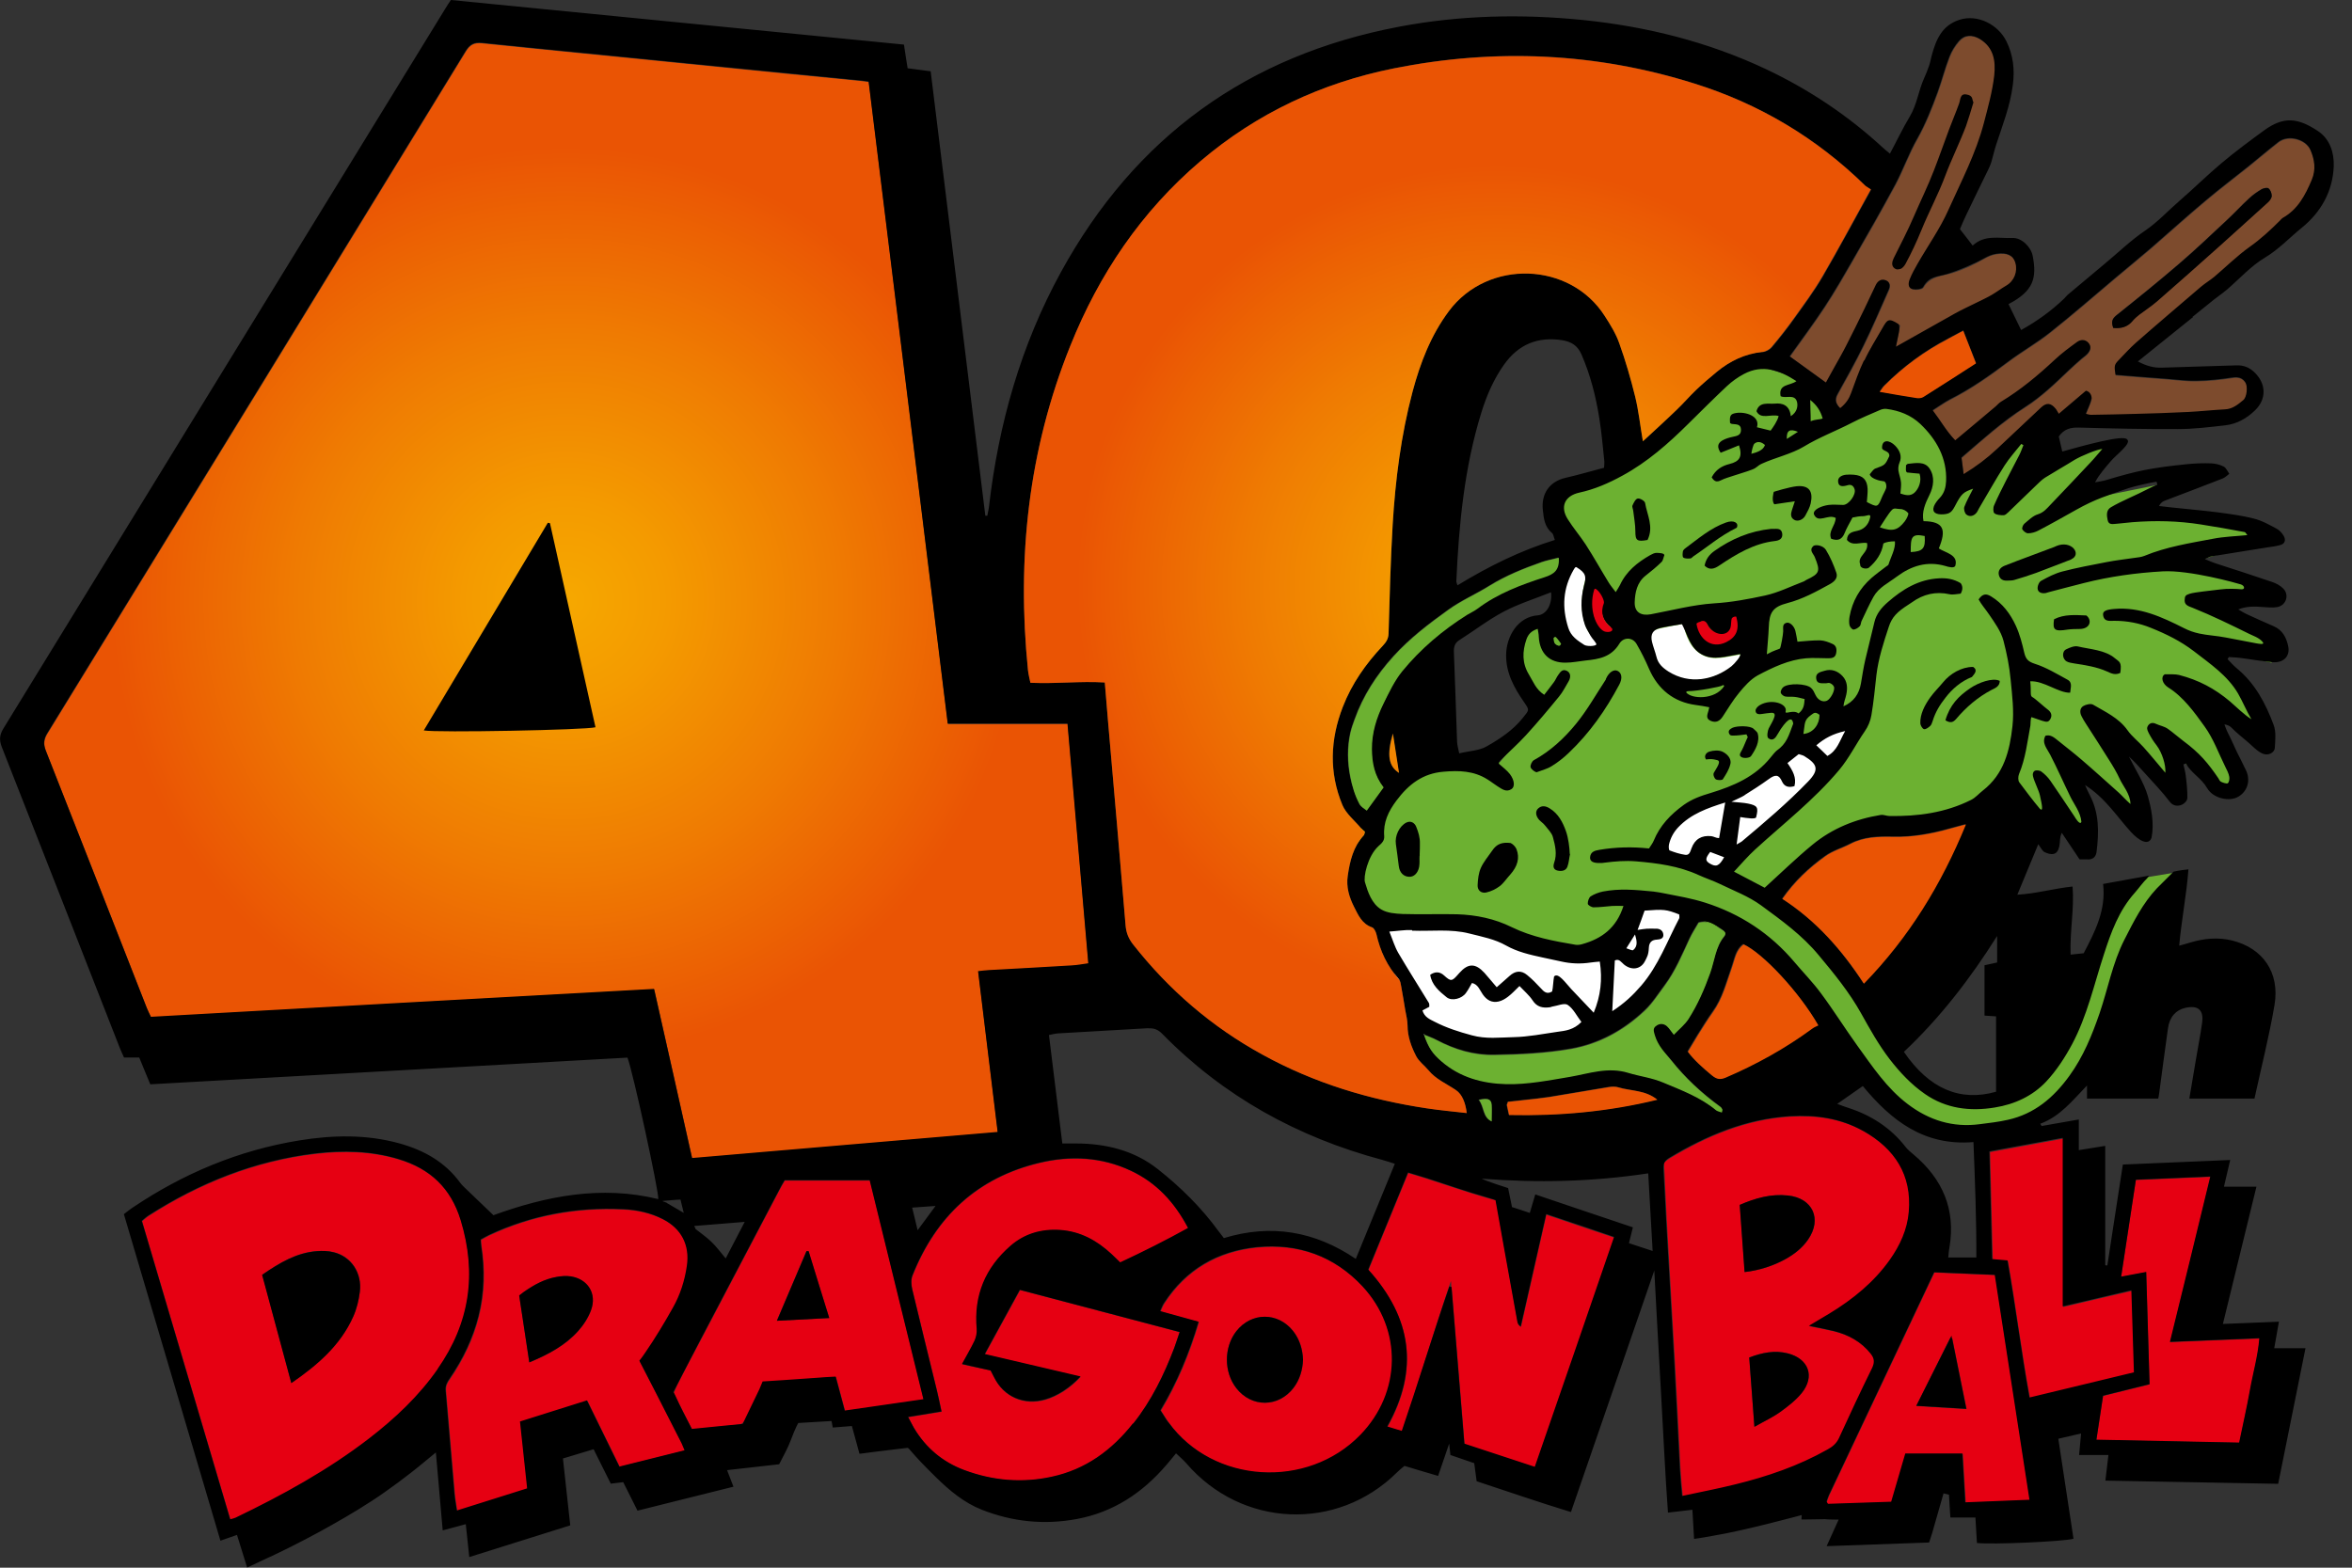 <svg width="75" height="50" viewBox="0 0 75 50" fill="none" xmlns="http://www.w3.org/2000/svg">
<rect x="0" y="0" width="75" height="50" fill="#333333" stroke="none"/>
<g clip-path="url(#clip0_1075_2291)">
<path d="M66.518 13.217C66.586 13.038 66.668 12.888 66.702 12.724C66.712 12.666 66.6 12.584 66.523 12.482C66.223 12.733 65.952 12.966 65.656 13.217C65.608 13.14 65.584 13.087 65.55 13.048C65.405 12.874 65.269 12.854 65.1 13.009C64.625 13.45 64.16 13.899 63.686 14.34C63.371 14.635 63.027 14.896 62.621 15.143C62.596 14.944 62.577 14.79 62.553 14.611C63.206 14.049 63.85 13.464 64.586 12.995C65.109 12.661 65.545 12.235 65.986 11.814C66.111 11.694 66.247 11.577 66.378 11.461C66.441 11.408 66.513 11.36 66.567 11.302C66.663 11.195 66.707 11.074 66.6 10.953C66.499 10.837 66.353 10.847 66.242 10.924C65.995 11.103 65.748 11.287 65.526 11.495C64.993 11.993 64.436 12.458 63.812 12.835C63.754 12.869 63.705 12.927 63.652 12.975C63.231 13.329 62.809 13.687 62.354 14.064C62.069 13.769 61.885 13.43 61.633 13.101C61.827 12.98 61.996 12.854 62.18 12.758C62.843 12.424 63.449 11.998 64.039 11.553C64.47 11.229 64.95 10.958 65.371 10.624C66.082 10.063 66.765 9.463 67.457 8.883C67.835 8.564 68.218 8.254 68.595 7.93C69.181 7.422 69.757 6.9 70.353 6.401C70.793 6.029 71.253 5.685 71.703 5.323C72.023 5.066 72.338 4.795 72.662 4.544C72.967 4.307 73.533 4.447 73.683 4.805C73.814 5.11 73.863 5.429 73.722 5.758C73.519 6.242 73.282 6.696 72.802 6.967C72.764 6.991 72.735 7.03 72.701 7.064C72.4 7.364 72.091 7.649 71.742 7.896C71.34 8.181 70.987 8.535 70.609 8.854C70.474 8.965 70.319 9.057 70.188 9.168C69.496 9.758 68.808 10.344 68.126 10.944C67.922 11.123 67.743 11.326 67.554 11.519C67.428 11.65 67.419 11.703 67.467 11.974C68 12.018 68.532 12.061 69.07 12.1C69.399 12.124 69.728 12.172 70.057 12.163C70.435 12.158 70.812 12.119 71.185 12.061C71.374 12.032 71.51 12.061 71.611 12.216C71.694 12.347 71.66 12.69 71.544 12.782C71.374 12.922 71.2 13.067 70.958 13.077C70.57 13.096 70.183 13.14 69.796 13.159C69.22 13.188 68.644 13.208 68.072 13.222C67.612 13.237 67.152 13.242 66.692 13.251C66.639 13.251 66.586 13.232 66.523 13.217H66.518ZM67.385 10.455C67.636 10.479 67.845 10.431 68.009 10.223C68.067 10.15 68.14 10.087 68.213 10.034C68.401 9.889 68.605 9.763 68.779 9.609C69.442 9.033 70.101 8.448 70.754 7.862C71.282 7.393 71.805 6.924 72.323 6.445C72.381 6.392 72.439 6.309 72.439 6.242C72.439 6.159 72.396 6.053 72.338 6.005C72.299 5.971 72.178 5.995 72.12 6.029C71.979 6.111 71.839 6.208 71.723 6.319C71.481 6.542 71.263 6.783 71.021 7.006C70.512 7.48 70.009 7.959 69.486 8.409C68.837 8.97 68.169 9.507 67.496 10.044C67.365 10.15 67.307 10.242 67.385 10.45V10.455ZM60.461 11.069C60.515 10.779 60.553 10.571 60.592 10.378C60.287 10.184 60.185 10.204 60.04 10.46C59.842 10.808 59.624 11.147 59.454 11.51C59.295 11.843 59.174 12.201 59.043 12.555C58.98 12.724 58.893 12.874 58.694 13.034C58.559 12.898 58.501 12.767 58.612 12.574C58.893 12.071 59.174 11.568 59.425 11.055C59.716 10.465 59.972 9.86 60.239 9.26C60.287 9.154 60.297 9.014 60.151 8.955C60.006 8.897 59.895 8.975 59.832 9.101C59.706 9.352 59.595 9.613 59.469 9.865C59.28 10.257 59.086 10.649 58.888 11.036C58.772 11.268 58.641 11.49 58.515 11.718C58.423 11.882 58.331 12.047 58.239 12.216C57.842 11.931 57.46 11.655 57.082 11.379C57.455 10.857 57.842 10.339 58.196 9.802C58.51 9.323 58.801 8.82 59.086 8.322C59.551 7.519 60.011 6.711 60.452 5.893C60.703 5.419 60.883 4.902 61.149 4.437C61.415 3.963 61.614 3.46 61.798 2.957C61.933 2.585 62.03 2.198 62.175 1.825C62.243 1.646 62.354 1.467 62.48 1.322C62.659 1.114 62.906 1.114 63.144 1.254C63.594 1.53 63.657 1.961 63.608 2.42C63.55 2.933 63.41 3.431 63.279 3.934C63.023 4.916 62.553 5.801 62.146 6.711C61.88 7.311 61.493 7.853 61.163 8.428C61.071 8.588 60.979 8.752 60.912 8.926C60.868 9.033 60.849 9.193 60.989 9.231C61.096 9.26 61.299 9.241 61.338 9.173C61.546 8.806 61.933 8.81 62.258 8.709C62.621 8.598 62.955 8.438 63.279 8.254C63.4 8.186 63.536 8.128 63.671 8.109C64.005 8.056 64.209 8.157 64.276 8.394C64.359 8.68 64.238 8.98 63.986 9.125C63.826 9.217 63.676 9.333 63.516 9.43C63.366 9.517 63.206 9.589 63.052 9.667C62.809 9.788 62.563 9.899 62.33 10.029C61.725 10.368 61.12 10.711 60.466 11.079L60.461 11.069Z" fill="#7D4B2D"/>
<path d="M7.351 48.472C6.407 45.279 5.472 42.125 4.533 38.952C4.611 38.889 4.674 38.826 4.751 38.778C6.378 37.738 8.13 37.036 10.053 36.804C10.948 36.698 11.844 36.717 12.725 36.983C13.727 37.288 14.386 37.902 14.7 38.928C15.223 40.64 14.991 42.212 13.964 43.678C13.364 44.539 12.609 45.25 11.781 45.889C10.464 46.905 9.016 47.698 7.52 48.419C7.482 48.438 7.433 48.448 7.346 48.472H7.351ZM8.363 40.66C8.673 41.811 8.978 42.938 9.292 44.109C10.135 43.528 10.861 42.899 11.268 41.985C11.374 41.743 11.442 41.467 11.476 41.201C11.553 40.597 11.2 40.069 10.638 39.934C10.469 39.895 10.285 39.89 10.111 39.9C9.462 39.948 8.924 40.268 8.363 40.655V40.66ZM57.703 42.3C58.008 42.362 58.25 42.406 58.487 42.464C58.956 42.58 59.368 42.803 59.673 43.19C59.789 43.335 59.804 43.46 59.721 43.639C59.358 44.38 59.005 45.129 58.661 45.884C58.579 46.058 58.453 46.16 58.293 46.247C57.368 46.769 56.376 47.108 55.349 47.359C54.802 47.495 54.246 47.601 53.66 47.727C53.631 47.398 53.602 47.122 53.587 46.842C53.529 45.719 53.476 44.602 53.413 43.48C53.326 41.937 53.234 40.389 53.147 38.846C53.118 38.328 53.064 37.094 53.064 37.094C53.064 37.094 53.113 37.027 53.248 36.944C54.439 36.228 55.693 35.701 57.097 35.614C57.916 35.566 58.709 35.677 59.431 36.083C60.433 36.649 60.985 37.486 60.883 38.666C60.835 39.233 60.603 39.736 60.278 40.195C59.77 40.911 59.102 41.453 58.356 41.908C58.158 42.029 57.954 42.15 57.698 42.3H57.703ZM55.63 40.572C56.11 40.519 56.565 40.369 56.942 40.157C57.223 39.997 57.475 39.803 57.659 39.537C58.114 38.879 57.804 38.212 57.015 38.13C56.482 38.076 55.989 38.212 55.48 38.429C55.533 39.141 55.582 39.842 55.635 40.572H55.63ZM55.945 45.507C56.26 45.328 56.531 45.202 56.763 45.038C57.01 44.858 57.262 44.665 57.451 44.433C57.886 43.896 57.673 43.34 57.01 43.165C56.589 43.059 56.197 43.141 55.78 43.296C55.834 44.012 55.887 44.718 55.945 45.507ZM32.527 41.153C32.144 41.85 31.786 42.508 31.408 43.199C32.459 43.446 33.447 43.678 34.463 43.915C34.115 44.288 33.723 44.534 33.34 44.646C32.662 44.839 32.014 44.568 31.704 43.934C31.631 43.789 31.583 43.707 31.583 43.707C31.583 43.707 30.939 43.577 30.682 43.514C30.832 43.243 30.973 43.011 31.084 42.764C31.137 42.653 31.161 42.517 31.152 42.396C31.055 41.327 31.428 40.447 32.227 39.745C32.672 39.353 33.214 39.199 33.81 39.237C34.454 39.281 34.986 39.571 35.446 40.002C35.538 40.089 35.63 40.181 35.727 40.273C36.472 39.924 37.184 39.571 37.891 39.175C37.46 38.347 36.879 37.728 36.066 37.346C35.127 36.906 34.144 36.857 33.151 37.094C31.166 37.568 29.849 38.812 29.104 40.684C29.05 40.814 29.06 40.989 29.094 41.129C29.351 42.208 29.622 43.286 29.883 44.365C29.936 44.578 29.98 44.796 30.029 45.028C29.665 45.086 29.331 45.144 28.963 45.202C29.041 45.352 29.089 45.458 29.152 45.555C29.53 46.189 30.067 46.639 30.755 46.895C31.66 47.234 32.599 47.311 33.548 47.108C34.628 46.871 35.461 46.257 36.134 45.41C36.715 44.679 37.117 43.852 37.446 42.986C37.504 42.836 37.552 42.677 37.615 42.488C35.896 42.033 34.212 41.593 32.517 41.143L32.527 41.153ZM21.856 46.261C21.144 46.44 20.471 46.61 19.765 46.784C19.421 46.082 19.087 45.395 18.733 44.679C18.026 44.902 17.334 45.12 16.598 45.352C16.676 46.063 16.748 46.76 16.826 47.485C16.08 47.717 15.354 47.95 14.584 48.191C14.555 47.988 14.521 47.819 14.507 47.65C14.41 46.556 14.323 45.463 14.226 44.365C14.211 44.205 14.274 44.094 14.357 43.978C14.773 43.368 15.092 42.711 15.272 41.995C15.46 41.25 15.475 40.5 15.359 39.745C15.349 39.687 15.349 39.629 15.344 39.547C15.431 39.499 15.519 39.445 15.611 39.402C16.966 38.768 18.394 38.507 19.886 38.579C20.321 38.599 20.752 38.691 21.149 38.894C21.745 39.199 22.016 39.726 21.919 40.389C21.851 40.863 21.706 41.313 21.474 41.724C21.203 42.208 20.917 42.682 20.602 43.141C20.462 43.349 20.409 43.436 20.409 43.436C20.409 43.436 21.362 45.27 21.754 46.053C21.779 46.106 21.798 46.16 21.846 46.271L21.856 46.261ZM16.879 43.456C17.484 43.204 18.017 42.919 18.428 42.464C18.607 42.266 18.762 42.029 18.849 41.782C19.038 41.259 18.738 40.795 18.196 40.713C18.046 40.689 17.886 40.703 17.741 40.732C17.363 40.8 17.029 40.984 16.714 41.201C16.603 41.279 16.559 41.361 16.584 41.496C16.685 42.135 16.777 42.778 16.879 43.46V43.456ZM48.504 42.328C48.431 42.275 48.407 42.227 48.397 42.174C48.179 40.989 47.705 38.284 47.705 38.284C47.705 38.284 47.637 38.27 47.4 38.202C46.766 38.018 46.136 37.801 45.507 37.597C45.318 37.535 45.129 37.481 44.906 37.414C44.475 38.468 44.05 39.499 43.638 40.51C45.032 42.053 45.255 43.702 44.243 45.516C44.403 45.565 44.543 45.608 44.708 45.657C45.236 44.104 45.744 42.386 46.262 40.868C46.286 40.868 46.267 41.061 46.291 41.066C46.427 42.73 46.567 44.394 46.703 46.063C47.458 46.31 48.184 46.552 48.949 46.803C49.796 44.355 50.639 41.927 51.476 39.474C50.736 39.228 50.048 38.991 49.312 38.744C49.036 39.958 48.77 41.148 48.499 42.333L48.504 42.328ZM25.032 37.656H27.743C28.31 39.973 28.881 42.29 29.457 44.641C28.6 44.767 27.797 44.883 26.949 45.004C26.852 44.646 26.761 44.297 26.659 43.92C26.451 43.934 26.252 43.939 26.054 43.959C25.57 43.997 25.085 44.041 24.601 44.07C24.412 44.08 24.345 44.094 24.345 44.094C24.345 44.094 23.938 44.921 23.793 45.216C23.739 45.323 23.691 45.425 23.546 45.439C23.066 45.487 22.582 45.536 22.069 45.589C21.885 45.231 21.488 44.433 21.488 44.433C21.488 44.433 21.541 44.288 21.59 44.191C21.837 43.693 22.103 43.204 22.36 42.715C23.188 41.134 24.015 39.557 24.848 37.975C24.901 37.873 24.959 37.767 25.027 37.656H25.032ZM26.441 42.038C26.213 41.303 26 40.602 25.782 39.905C25.758 39.905 25.739 39.905 25.715 39.905C25.41 40.626 25.105 41.346 24.771 42.125C25.352 42.096 25.875 42.067 26.436 42.038H26.441ZM37.02 44.994C37.547 44.114 37.935 43.18 38.235 42.169C37.823 42.053 37.431 41.946 37.01 41.83C37.058 41.724 37.087 41.642 37.136 41.569C37.833 40.495 38.845 39.915 40.099 39.789C41.411 39.663 42.558 40.069 43.464 41.042C44.742 42.42 44.703 44.428 43.396 45.778C41.701 47.524 38.7 47.335 37.281 45.386C37.189 45.265 37.117 45.129 37.025 44.994H37.02ZM41.551 43.368C41.537 43.03 41.445 42.715 41.232 42.449C40.748 41.845 39.905 41.85 39.426 42.459C39.024 42.972 39.024 43.765 39.426 44.278C39.915 44.902 40.772 44.897 41.251 44.264C41.45 44.002 41.537 43.697 41.551 43.368ZM62.588 46.373H60.767C60.622 46.861 60.472 47.379 60.317 47.911C59.629 47.935 58.956 47.954 58.303 47.979C58.283 47.945 58.225 47.993 58.221 47.979C58.216 47.969 58.259 47.901 58.259 47.892C58.283 47.824 58.303 47.756 58.332 47.693C59.445 45.333 60.559 42.977 61.687 40.587C62.331 40.616 62.965 40.64 63.624 40.669C63.996 43.073 64.364 45.444 64.732 47.848C64.035 47.877 63.377 47.901 62.684 47.93C62.655 47.408 62.621 46.91 62.592 46.373H62.588ZM62.709 44.936C62.549 44.142 62.399 43.412 62.254 42.682C62.229 42.682 62.205 42.682 62.181 42.682C61.832 43.383 61.484 44.084 61.106 44.844C61.658 44.878 62.147 44.907 62.709 44.941V44.936ZM71.409 46.02C71.525 45.449 71.651 44.907 71.748 44.365C71.849 43.814 72.004 43.277 72.053 42.691C71.079 42.73 70.155 42.769 69.201 42.807C69.424 41.903 69.637 41.042 69.845 40.181C70.058 39.315 70.266 38.449 70.489 37.535C69.666 37.568 68.901 37.602 68.107 37.636C67.952 38.666 67.797 39.678 67.637 40.727C67.923 40.674 68.16 40.63 68.436 40.577C68.475 41.787 68.509 42.962 68.543 44.157C68.039 44.283 67.56 44.404 67.061 44.525C66.989 44.989 66.921 45.439 66.848 45.928C68.383 45.957 69.884 45.986 71.399 46.02H71.409ZM63.541 40.176C63.725 40.195 63.866 40.205 64.03 40.219C64.287 41.671 64.461 43.127 64.732 44.592C65.87 44.317 66.955 44.055 68.063 43.789C68.034 42.909 68.01 42.062 67.981 41.172C67.24 41.346 66.533 41.511 65.793 41.685V36.316C65.004 36.461 64.253 36.601 63.459 36.746C63.488 37.897 63.517 39.039 63.546 40.181L63.541 40.176Z" fill="#E60012"/>
<path d="M31.82 36.119C28.548 36.4 25.328 36.671 22.075 36.951C21.673 35.152 21.276 33.381 20.864 31.558C15.519 31.848 10.179 32.148 4.82 32.448C4.776 32.356 4.728 32.264 4.689 32.167C3.614 29.424 2.544 26.686 1.464 23.948C1.382 23.735 1.401 23.581 1.518 23.392C5.972 16.145 10.416 8.894 14.856 1.643C14.987 1.43 15.122 1.357 15.369 1.381C16.415 1.493 17.465 1.589 18.511 1.696C19.596 1.802 20.675 1.914 21.76 2.02C22.878 2.131 23.997 2.242 25.115 2.354C25.904 2.431 26.693 2.509 27.483 2.586C27.541 2.591 27.599 2.6 27.705 2.615C28.548 9.431 29.385 16.252 30.228 23.092H34.048C34.27 25.641 34.488 28.166 34.711 30.74C34.532 30.764 34.362 30.798 34.193 30.808C33.307 30.861 32.421 30.909 31.535 30.958C31.433 30.962 31.327 30.977 31.196 30.991C31.404 32.704 31.608 34.387 31.82 36.119Z" fill="url(#paint0_radial_1075_2291)"/>
<path d="M44.796 29.426C44.666 29.392 44.031 29.324 44.031 29.324C44.031 29.324 44.264 31.017 44.612 31.235C44.961 31.453 45.062 32.086 45.062 32.086C45.062 32.086 45.363 33.102 45.411 32.996C45.459 32.889 47.125 33.75 48.887 33.349C50.65 32.952 52.446 31.922 52.446 31.922C52.446 31.922 53.85 29.368 53.947 29.232C54.044 29.097 58.072 25.077 58.072 25.077C58.072 25.077 59.931 22.953 59.63 22.852" fill="white"/>
<path d="M72.438 21.145L72.225 20.235L70.477 19.365C70.477 19.365 72.196 19.253 72.297 19.137C72.569 18.832 70.104 17.764 69.794 17.962L72.263 17.241C71.174 16.694 69.731 16.433 67.935 16.443L70.516 15.117L66.226 15.988L67.441 14.13C66.701 14.29 65.965 14.518 65.239 14.963L65.088 13.371L62.053 16.066L62.358 15.233C62.227 14.29 61.762 13.477 60.765 12.844L58.664 13.376L57.807 12.2L55.831 11.596L55.299 11.712C55.033 11.939 51.542 15.122 51.542 15.122C51.542 15.122 49.76 15.654 49.567 15.843C49.373 16.032 49.567 16.791 49.567 16.791L50.099 17.739L49.528 19.636C49.528 19.636 49.271 19.621 48.618 20.052C47.756 20.618 48.681 22.678 49.111 22.78L47.828 24.304L45.887 24.371C45.887 24.371 43.689 25.334 43.403 26.427C43.118 27.521 43.079 28.508 43.611 29.073C43.955 29.441 45.718 29.34 47.548 29.707C48.569 29.91 49.968 30.796 50.293 30.704C51.203 30.438 52.428 28.885 52.428 28.885C52.428 28.885 53.077 28.924 53.958 29.238C55.12 29.649 56.664 30.433 57.39 31.158C58.756 32.523 59.772 34.869 60.387 35.406C61.002 35.943 61.912 36.049 63.084 36.049C63.994 36.049 64.972 35.691 65.359 35.406C66.386 34.646 67.901 31.613 67.901 31.613L69.436 27.816L67.843 28.082C67.843 28.082 65.776 34.037 64.716 34.758C63.651 35.478 62.551 35.135 62.551 35.135L61.297 34.53L59.361 31.802C58.707 30.684 57.749 29.722 56.63 28.807L56.746 28.391L59.061 26.534L63.805 25.929L64.488 25.586C64.488 25.586 64.866 27.027 65.248 26.684C65.626 26.34 66.008 26.606 66.008 26.606L66.502 27.177C66.749 26.379 66.546 25.441 66.086 24.41L68.289 26.268C68.172 25.412 67.78 24.439 67.19 23.385L69.276 25.392L69.237 23.873C69.237 23.873 70.564 25.392 71.252 25.353C71.62 25.334 70.516 22.93 70.186 22.504C70.554 22.761 72.089 23.646 72.089 23.646L72.167 23.152L70.535 20.724L72.452 21.14L72.438 21.145ZM57.216 25.711L54.912 27.796L53.406 27.492C53.406 27.492 52.907 27.332 52.873 27.274C52.835 27.211 53.188 26.364 53.372 26.205L58.736 23.172L59.051 23.389L57.216 25.707V25.711Z" fill="#6CB131"/>
<path d="M55.406 19.611C55.522 19.621 55.585 20.317 55.125 20.496C54.389 20.787 54.157 20.366 54.074 19.896C54.069 19.858 54.195 19.829 54.234 19.814C54.278 19.795 54.37 19.776 54.399 19.814C54.438 19.863 54.467 19.959 54.51 20.013C54.713 20.284 55.11 20.167 55.135 19.829C55.154 19.577 55.265 19.592 55.401 19.611H55.406Z" fill="#E60012"/>
<path d="M53.687 19.901C53.735 20.24 53.904 20.69 54.282 20.888C54.655 21.087 55.037 20.946 55.497 20.874C55.463 21.087 55.323 21.183 55.221 21.265C54.66 21.706 53.793 21.865 53.125 21.445C52.936 21.323 52.791 21.145 52.738 20.922C52.699 20.762 52.621 20.598 52.583 20.438C52.525 20.196 52.718 20.09 52.96 20.037C53.173 19.988 53.44 19.94 53.691 19.896L53.687 19.901Z" fill="white"/>
<path d="M50.187 17.971C50.483 18.15 50.608 18.285 50.57 18.425C50.395 19.006 50.415 19.533 50.555 19.944C50.594 20.061 50.705 20.293 50.899 20.385C50.991 20.428 50.971 20.743 50.826 20.723C50.638 20.709 50.584 20.699 50.502 20.646C50.289 20.51 50.052 20.302 49.965 20.022C49.761 19.374 49.81 18.745 50.148 18.15C50.168 18.121 50.173 17.995 50.187 17.971Z" fill="white"/>
<path d="M69.91 10.11C70.138 9.926 70.365 9.743 70.593 9.559C70.733 9.448 70.879 9.351 71.014 9.235C71.416 8.891 71.779 8.48 72.229 8.214C72.67 7.948 73.009 7.58 73.396 7.266C74.006 6.772 74.389 6.105 74.418 5.297C74.432 4.862 74.292 4.431 73.914 4.18C73.275 3.754 72.82 3.705 72.195 4.16C71.74 4.494 71.285 4.828 70.854 5.191C70.385 5.582 69.954 6.013 69.494 6.41C69.131 6.724 68.806 7.082 68.4 7.358C67.945 7.667 67.547 8.054 67.121 8.408C66.734 8.732 66.347 9.056 65.96 9.38C65.906 9.423 65.863 9.481 65.814 9.53C65.412 9.912 64.972 10.236 64.449 10.526C64.309 10.236 64.173 9.965 64.047 9.699C64.846 9.283 64.957 8.867 64.817 8.156C64.759 7.866 64.454 7.575 64.173 7.59C63.747 7.609 63.292 7.474 62.904 7.832C62.75 7.634 62.624 7.464 62.498 7.309C62.566 7.155 62.619 7.014 62.687 6.879C62.924 6.381 63.166 5.887 63.408 5.394C63.442 5.321 63.476 5.244 63.5 5.166C63.553 4.987 63.592 4.804 63.65 4.625C63.853 4.001 64.096 3.391 64.183 2.723C64.251 2.22 64.197 1.756 63.979 1.316C63.718 0.784 63.059 0.44 62.474 0.634C61.917 0.818 61.733 1.272 61.597 1.775C61.568 1.877 61.554 1.979 61.52 2.08C61.471 2.22 61.418 2.361 61.355 2.496C61.176 2.893 61.128 3.333 60.9 3.715C60.673 4.092 60.484 4.494 60.266 4.9C60.184 4.833 60.111 4.775 60.043 4.712C58.93 3.686 57.685 2.854 56.315 2.206C54.466 1.335 52.515 0.847 50.486 0.639C48.52 0.44 46.56 0.484 44.618 0.851C39.791 1.766 36.189 4.373 33.831 8.678C32.553 11.01 31.841 13.525 31.537 16.157C31.527 16.254 31.498 16.351 31.483 16.447H31.42C30.839 11.721 30.258 7 29.677 2.274C29.411 2.24 29.179 2.206 28.942 2.177C28.898 1.916 28.864 1.674 28.825 1.422C23.989 0.948 19.181 0.474 14.378 0C14.306 0.106 14.248 0.193 14.194 0.285C9.493 7.938 4.802 15.591 0.106 23.239C-0.02 23.447 -0.025 23.607 0.057 23.825C1.316 27.027 2.57 30.229 3.824 33.432C3.863 33.528 3.906 33.62 3.954 33.727H4.439C4.555 34.012 4.671 34.293 4.792 34.583C9.885 34.298 14.95 34.017 20.009 33.732C20.183 34.177 21.011 37.998 20.992 38.245C19.162 37.795 17.404 38.153 15.734 38.758C15.39 38.429 15.075 38.129 14.766 37.829C14.732 37.795 14.703 37.761 14.674 37.722C14.189 37.06 13.521 36.687 12.747 36.47C11.686 36.175 10.612 36.199 9.542 36.373C7.61 36.687 5.843 37.427 4.221 38.521C4.134 38.579 4.051 38.647 3.95 38.724C4.976 42.197 6.002 45.656 7.029 49.139C7.223 49.071 7.382 49.018 7.557 48.955C7.668 49.313 7.77 49.637 7.881 49.995C8.205 49.84 8.506 49.705 8.801 49.565C9.111 49.415 9.416 49.265 9.721 49.105C10.016 48.95 10.306 48.795 10.592 48.631C10.883 48.467 11.168 48.302 11.449 48.128C11.73 47.954 12.011 47.775 12.282 47.581C12.563 47.383 12.839 47.18 13.11 46.967C13.366 46.769 13.608 46.561 13.899 46.324C13.976 47.189 14.044 47.988 14.117 48.81C14.378 48.742 14.596 48.679 14.853 48.612C14.891 48.965 14.925 49.289 14.964 49.661C16.058 49.318 17.114 48.989 18.184 48.65C18.106 47.92 18.029 47.218 17.951 46.517C18.305 46.411 18.614 46.314 18.929 46.222C19.123 46.614 19.302 46.972 19.476 47.32C19.622 47.301 19.738 47.286 19.873 47.272C20.023 47.572 20.169 47.867 20.328 48.181C21.36 47.925 22.362 47.673 23.388 47.417C23.316 47.223 23.253 47.069 23.185 46.889C23.771 46.822 24.308 46.764 24.846 46.701C24.981 46.43 25.126 46.183 25.223 45.917C25.368 45.525 25.456 45.385 25.456 45.385L26.516 45.322L26.555 45.53C26.555 45.53 26.976 45.496 27.165 45.482C27.247 45.782 27.324 46.067 27.407 46.367C27.542 46.353 27.779 46.319 27.896 46.304C28.225 46.261 28.942 46.178 28.942 46.178C28.942 46.178 28.971 46.183 29.014 46.241C29.28 46.551 29.522 46.798 29.827 47.097C30.263 47.528 30.733 47.925 31.309 48.152C32.292 48.539 33.304 48.641 34.34 48.447C35.507 48.23 36.436 47.61 37.196 46.72C37.293 46.604 37.39 46.493 37.501 46.353C37.632 46.478 37.738 46.565 37.83 46.672C39.593 48.723 42.633 48.858 44.546 46.962C44.691 46.822 44.788 46.754 44.788 46.754C44.788 46.754 45.567 46.991 45.858 47.073C45.964 46.769 46.211 46.043 46.211 46.043L46.25 46.406L47.01 46.667C47.01 46.667 47.063 47.054 47.087 47.243C48.09 47.572 49.072 47.915 50.094 48.225C50.965 45.709 52.752 40.523 52.752 40.523C52.752 40.523 52.897 43.257 52.97 44.5C53.042 45.743 53.096 46.991 53.188 48.244C53.468 48.21 53.696 48.181 53.967 48.152C53.986 48.471 54.001 48.762 54.02 49.081C54.195 49.062 54.505 49.004 54.64 48.979C55.599 48.825 57.453 48.321 57.453 48.321L57.443 48.462C57.443 48.462 57.811 48.462 58.194 48.452C58.291 48.467 58.504 48.462 58.63 48.467C58.494 48.766 58.383 49.018 58.247 49.313C59.37 49.274 60.44 49.236 61.515 49.197C61.554 49.076 61.583 48.989 61.612 48.897C61.718 48.534 61.975 47.63 61.975 47.63L62.149 47.673C62.149 47.673 62.173 48.138 62.193 48.399H62.992C63.006 48.689 63.026 48.95 63.04 49.212C63.505 49.27 65.853 49.163 66.119 49.076C65.96 48.022 65.8 46.967 65.635 45.888C65.892 45.83 66.105 45.777 66.361 45.719C66.342 45.956 66.323 46.159 66.298 46.406H67.233C67.199 46.696 67.17 46.938 67.136 47.223C68.986 47.257 70.806 47.291 72.646 47.325C72.936 45.879 73.222 44.456 73.517 43H72.52C72.573 42.705 72.617 42.444 72.67 42.154C72.06 42.178 71.493 42.202 70.883 42.226C71.246 40.751 71.595 39.309 71.953 37.848H70.917C70.985 37.558 71.043 37.297 71.116 36.997C69.959 37.045 68.84 37.094 67.693 37.142C67.523 38.226 67.364 39.29 67.199 40.359C67.175 40.359 67.15 40.359 67.131 40.354V36.547C66.841 36.595 66.589 36.634 66.289 36.682V35.705C65.863 35.778 65.48 35.846 65.103 35.913L65.059 35.841C65.693 35.609 66.09 35.096 66.55 34.622V35.038H68.821C68.835 34.97 68.845 34.926 68.85 34.878C68.942 34.186 69.034 33.495 69.131 32.803C69.179 32.44 69.382 32.213 69.683 32.145C70.094 32.053 70.278 32.213 70.22 32.624C70.167 33.011 70.089 33.393 70.026 33.775C69.954 34.191 69.886 34.607 69.813 35.038H71.89C72.108 34.036 72.36 33.05 72.529 32.053C72.704 31.018 72.157 30.239 71.179 29.997C70.728 29.886 70.288 29.929 69.847 30.06C69.741 30.094 69.629 30.123 69.489 30.162C69.566 29.32 69.726 28.526 69.784 27.728C69.504 27.753 69.31 27.801 69.31 27.801C69.31 27.801 68.85 28.256 68.777 28.333C68.327 28.812 68.037 29.392 67.741 29.973C67.364 30.713 67.218 31.535 66.952 32.314C66.71 33.016 66.434 33.698 65.989 34.312C65.485 35.009 64.875 35.526 64.028 35.715C63.732 35.783 63.427 35.817 63.127 35.855C62.275 35.967 61.52 35.734 60.837 35.217C60.164 34.709 59.709 34.017 59.225 33.349C58.828 32.798 58.47 32.222 58.063 31.676C57.806 31.327 57.497 31.013 57.216 30.679C56.451 29.775 55.497 29.146 54.369 28.788C53.924 28.647 53.507 28.58 53.091 28.497C52.999 28.478 52.815 28.444 52.723 28.435C52.132 28.377 51.643 28.333 51.111 28.435C50.975 28.464 50.835 28.517 50.723 28.589C50.665 28.628 50.627 28.749 50.631 28.826C50.636 28.87 50.752 28.938 50.815 28.938C51.014 28.938 51.217 28.909 51.416 28.894C51.522 28.889 51.633 28.894 51.769 28.894C51.546 29.596 51.077 29.939 50.452 30.113C50.384 30.133 50.312 30.142 50.244 30.133C49.547 30.016 48.85 29.886 48.206 29.571C47.659 29.3 47.073 29.18 46.468 29.16C45.887 29.146 45.306 29.17 44.73 29.151C44.502 29.141 44.241 29.122 44.052 29.01C43.742 28.831 43.616 28.444 43.529 28.149C43.466 27.985 43.611 27.303 43.955 26.988C44.052 26.901 44.153 26.819 44.139 26.664C44.105 26.229 44.27 25.88 44.531 25.532C44.918 25.015 45.369 24.666 46.032 24.613C46.526 24.57 46.995 24.584 47.426 24.855C47.538 24.923 47.639 25.005 47.746 25.073C47.881 25.155 48.022 25.281 48.196 25.169C48.312 25.097 48.298 24.889 48.148 24.69C48.051 24.565 47.915 24.468 47.794 24.357C47.804 24.323 47.809 24.279 47.833 24.26C48.109 23.989 48.399 23.733 48.661 23.447C49.024 23.05 49.373 22.634 49.716 22.214C49.837 22.069 49.92 21.894 50.017 21.735C50.104 21.585 50.079 21.454 49.963 21.396C49.813 21.323 49.75 21.445 49.682 21.536C49.634 21.604 49.605 21.681 49.556 21.749C49.455 21.89 49.348 22.02 49.242 22.16C48.971 21.986 48.888 21.73 48.753 21.512C48.535 21.154 48.54 20.782 48.675 20.39C48.738 20.216 48.84 20.119 49.034 20.056C49.048 20.153 49.068 20.23 49.068 20.308C49.097 20.835 49.402 21.14 49.92 21.135C50.133 21.135 50.341 21.091 50.554 21.067C50.98 21.024 51.377 20.961 51.638 20.53C51.764 20.317 52.06 20.312 52.19 20.545C52.336 20.796 52.471 21.067 52.587 21.338C52.873 21.991 53.377 22.393 54.074 22.485C54.233 22.504 54.345 22.528 54.505 22.557C54.49 22.615 54.485 22.639 54.48 22.663C54.446 22.789 54.379 22.92 54.553 22.992C54.713 23.06 54.834 23.007 54.935 22.852C55.105 22.596 55.26 22.33 55.458 22.093C55.628 21.885 55.821 21.667 56.049 21.541C56.533 21.285 57.037 21.043 57.593 20.995C57.826 20.975 58.063 20.995 58.295 20.995C58.412 20.995 58.518 20.98 58.547 20.849C58.576 20.729 58.567 20.598 58.441 20.54C58.315 20.482 58.174 20.429 58.044 20.424C57.811 20.419 57.579 20.448 57.317 20.467C57.293 20.346 57.279 20.23 57.25 20.119C57.211 19.969 57.075 19.834 56.969 19.863C56.833 19.901 56.862 20.003 56.862 20.134C56.862 20.225 56.785 20.666 56.756 20.685C56.712 20.714 56.586 20.733 56.34 20.869C56.359 20.593 56.393 20.269 56.402 20.013C56.417 19.529 56.533 19.355 56.998 19.234C57.482 19.108 57.913 18.871 58.344 18.634C58.494 18.552 58.615 18.436 58.557 18.266C58.47 18.015 58.363 17.763 58.223 17.536C58.136 17.395 57.884 17.352 57.816 17.42C57.681 17.555 57.826 17.657 57.869 17.768C58.053 18.218 58.029 18.295 57.603 18.494C57.569 18.508 57.545 18.537 57.511 18.547C57.104 18.702 56.707 18.9 56.291 18.992C55.754 19.108 55.216 19.21 54.66 19.243C53.982 19.287 53.313 19.466 52.641 19.592C52.326 19.65 52.118 19.524 52.127 19.21C52.137 18.895 52.2 18.576 52.476 18.358C52.65 18.223 52.825 18.078 52.984 17.923C53.033 17.874 53.042 17.782 53.072 17.71C53.072 17.637 52.907 17.637 52.82 17.633C52.757 17.633 52.684 17.671 52.621 17.705C52.215 17.937 51.861 18.218 51.658 18.658C51.624 18.726 51.58 18.789 51.522 18.885C51.43 18.76 51.353 18.673 51.295 18.576C51.048 18.174 50.82 17.763 50.564 17.366C50.384 17.091 50.167 16.839 49.992 16.559C49.74 16.162 49.895 15.814 50.36 15.712C50.849 15.606 51.295 15.412 51.735 15.17C52.534 14.735 53.197 14.15 53.836 13.516C54.243 13.114 54.65 12.708 55.066 12.316C55.226 12.166 55.415 12.031 55.608 11.929C56.209 11.61 56.746 11.808 57.284 12.156C57.075 12.311 56.703 12.239 56.78 12.635C56.94 12.723 57.23 12.548 57.303 12.819C57.337 12.96 57.303 13.148 57.104 13.274C57.071 12.921 56.833 12.848 56.596 12.873C56.388 12.892 56.097 12.8 56.01 13.114C56.146 13.395 56.475 13.192 56.717 13.269C56.678 13.434 56.533 13.637 56.461 13.734C56.286 13.69 56.151 13.661 56.025 13.627C56.136 13.274 55.666 13.124 55.361 13.172C55.182 13.201 55.148 13.255 55.168 13.492C55.187 13.501 55.207 13.521 55.231 13.521C55.352 13.54 55.512 13.511 55.516 13.704C55.521 13.883 55.391 13.903 55.255 13.932C55.139 13.956 55.023 13.99 54.921 14.048C54.761 14.145 54.752 14.266 54.868 14.44C55.037 14.377 55.279 14.271 55.453 14.203C55.575 14.575 55.463 14.72 55.153 14.798C54.897 14.861 54.708 14.986 54.582 15.223C54.655 15.344 54.732 15.393 54.873 15.32C54.998 15.257 55.139 15.219 55.27 15.175C55.468 15.107 55.671 15.054 55.87 14.977C56.035 14.914 56.025 14.861 56.184 14.788C56.567 14.609 57.143 14.474 57.516 14.246C58.01 13.946 58.542 13.748 59.056 13.482C59.346 13.332 59.651 13.206 59.951 13.076C60.014 13.047 60.092 13.032 60.159 13.042C60.561 13.095 60.929 13.235 61.234 13.521C61.757 14.019 62.086 14.619 62.057 15.34C62.048 15.538 62.004 15.722 61.854 15.881C61.791 15.944 61.704 16.055 61.67 16.143C61.593 16.351 61.747 16.418 61.97 16.404C62.178 16.389 62.241 16.326 62.338 16.143C62.546 15.741 62.604 15.698 62.919 15.586C62.817 15.79 62.711 15.973 62.638 16.167C62.614 16.235 62.648 16.37 62.706 16.413C62.808 16.491 62.934 16.462 63.021 16.36C63.059 16.317 63.079 16.259 63.108 16.21C63.379 15.756 63.636 15.291 63.921 14.846C64.076 14.604 64.275 14.387 64.454 14.159C64.478 14.174 64.497 14.183 64.522 14.198C64.478 14.304 64.444 14.411 64.391 14.512C64.255 14.783 64.105 15.054 63.97 15.325C63.839 15.586 63.703 15.848 63.587 16.118C63.553 16.191 63.553 16.336 63.597 16.37C63.669 16.428 63.791 16.433 63.892 16.433C63.941 16.433 63.994 16.38 64.037 16.341C64.333 16.055 64.628 15.77 64.923 15.485C65.015 15.398 65.107 15.301 65.214 15.233C65.524 15.04 65.843 14.861 66.153 14.667C66.381 14.532 66.879 14.329 67.039 14.319C66.909 14.464 66.787 14.619 66.652 14.759C66.236 15.204 65.814 15.649 65.393 16.089C65.272 16.215 65.17 16.346 64.981 16.404C64.822 16.452 64.686 16.593 64.551 16.704C64.507 16.742 64.468 16.844 64.488 16.883C64.522 16.941 64.609 17.009 64.667 17.009C64.778 17.009 64.899 16.975 65.001 16.921C65.408 16.709 65.809 16.481 66.206 16.259C66.826 15.91 67.218 15.799 67.882 15.567C68.037 15.514 68.603 15.383 68.768 15.364C68.777 15.393 68.787 15.427 68.792 15.456C68.69 15.504 68.588 15.543 68.492 15.596C68.138 15.785 67.659 15.973 67.315 16.177C67.15 16.273 67.18 16.447 67.209 16.593C67.243 16.757 67.388 16.709 67.504 16.704C67.669 16.689 67.828 16.67 67.993 16.655C68.724 16.597 69.455 16.612 70.186 16.728C70.651 16.8 71.111 16.883 71.576 16.97C71.6 16.97 71.619 17.018 71.663 17.067C71.28 17.105 70.917 17.115 70.569 17.183C69.828 17.323 69.082 17.439 68.38 17.729C68.283 17.768 68.177 17.778 68.07 17.792C67.77 17.836 67.465 17.87 67.17 17.928C66.695 18.02 66.226 18.107 65.761 18.228C65.524 18.29 65.301 18.407 65.083 18.527C65.015 18.566 64.962 18.706 64.977 18.789C64.996 18.905 65.117 18.934 65.233 18.915C65.267 18.91 65.301 18.89 65.335 18.885C65.708 18.789 66.081 18.687 66.453 18.595C67.276 18.387 68.114 18.271 68.961 18.223C69.818 18.174 71.334 18.6 71.455 18.639C71.576 18.677 71.605 18.808 71.464 18.794C71.324 18.779 71.019 18.769 70.811 18.798C70.486 18.842 70.002 18.881 69.818 18.939C69.683 18.982 69.668 19.016 69.663 19.151C69.663 19.302 69.789 19.335 69.915 19.384C70.54 19.635 71.15 19.935 71.721 20.216C71.837 20.274 72.021 20.332 72.137 20.458C72.254 20.583 72.021 20.53 71.934 20.516C71.668 20.462 71.237 20.385 70.971 20.332C70.704 20.279 70.394 20.264 70.128 20.206C69.949 20.167 69.799 20.114 69.639 20.032C68.937 19.679 68.235 19.35 67.417 19.422C67.165 19.442 67.044 19.49 67.063 19.616C67.092 19.838 67.272 19.8 67.422 19.8C67.828 19.8 68.216 19.872 68.593 20.027C69.077 20.221 69.537 20.448 69.954 20.767C70.477 21.174 71.029 21.541 71.368 22.122C71.503 22.354 71.653 22.712 71.793 22.939C71.556 22.794 71.309 22.543 71.111 22.373C70.617 21.957 70.114 21.691 69.484 21.527C69.368 21.498 69.179 21.507 69.029 21.507C68.894 21.585 68.947 21.802 69.135 21.923C69.615 22.218 69.978 22.722 70.297 23.167C70.578 23.554 70.743 24.018 70.956 24.448C71.009 24.555 71.067 24.661 71.087 24.777C71.096 24.84 71.087 24.942 71.038 24.981C71.009 25.005 70.874 24.961 70.82 24.932C70.782 24.913 70.762 24.86 70.738 24.821C70.409 24.337 70.143 24.018 69.62 23.631C69.489 23.534 69.261 23.336 69.126 23.244C69.005 23.162 68.879 23.147 68.743 23.084C68.627 23.026 68.521 23.07 68.477 23.181C68.448 23.254 68.492 23.321 68.525 23.394C68.603 23.539 68.666 23.641 68.768 23.771C68.947 24.008 69.068 24.4 69.048 24.647C68.821 24.381 68.579 24.081 68.351 23.829C68.187 23.645 67.983 23.491 67.843 23.292C67.562 22.896 67.136 22.707 66.744 22.475C66.671 22.431 66.507 22.47 66.424 22.523C66.323 22.591 66.313 22.722 66.376 22.843C66.419 22.925 66.463 23.007 66.516 23.084C66.763 23.466 67.01 23.849 67.252 24.236C67.378 24.434 67.499 24.637 67.596 24.85C67.688 25.053 67.935 25.329 67.935 25.643C67.799 25.527 67.644 25.353 67.557 25.276C67.16 24.923 66.768 24.565 66.366 24.221C66.124 24.013 65.872 23.82 65.626 23.621C65.509 23.529 65.393 23.418 65.224 23.466C65.098 23.699 65.277 23.878 65.374 24.066C65.606 24.516 65.8 24.961 66.022 25.416C66.124 25.629 66.347 25.909 66.371 26.209C66.332 26.345 66.168 26.074 66.153 26.045C65.897 25.663 65.645 25.281 65.383 24.903C65.306 24.792 65.204 24.69 65.093 24.608C65.044 24.57 64.923 24.555 64.875 24.589C64.827 24.623 64.812 24.69 64.827 24.753C64.865 24.927 65.011 25.198 65.049 25.372C65.117 25.677 65.161 25.9 65.049 25.798C64.832 25.542 64.575 25.198 64.391 24.952C64.347 24.894 64.352 24.763 64.381 24.69C64.589 24.197 64.647 23.665 64.744 23.147C64.754 23.084 64.744 22.939 64.778 22.872C64.875 22.905 65.04 22.963 65.117 22.988C65.248 23.026 65.316 23.05 65.383 22.93C65.451 22.804 65.398 22.702 65.291 22.625C65.185 22.547 64.889 22.272 64.807 22.233C64.725 22.194 64.778 22.059 64.74 21.73C65.175 21.706 65.645 22.107 66.013 22.093C66.022 21.943 66.1 21.769 65.926 21.677C65.587 21.493 65.248 21.285 64.88 21.169C64.672 21.101 64.599 21.019 64.551 20.825C64.483 20.53 64.405 20.225 64.279 19.954C64.105 19.577 63.858 19.243 63.49 19.021C63.355 18.939 63.229 18.915 63.093 19.118C63.185 19.287 63.316 19.432 63.437 19.611C63.607 19.863 63.805 20.129 63.887 20.438C63.994 20.849 64.076 21.256 64.115 21.681C64.163 22.175 64.226 22.663 64.173 23.157C64.086 23.945 63.902 24.69 63.229 25.213C63.103 25.31 62.992 25.445 62.851 25.513C62.033 25.924 61.152 26.04 60.251 26.026C60.159 26.026 60.063 25.977 59.971 25.992C59.167 26.122 58.426 26.422 57.797 26.94C57.279 27.366 56.799 27.835 56.272 28.314C55.976 28.159 55.662 27.994 55.294 27.801C55.541 27.535 55.739 27.303 55.962 27.099C56.872 26.267 57.85 25.508 58.649 24.555C58.968 24.173 59.181 23.733 59.462 23.326C59.569 23.176 59.646 22.988 59.675 22.809C59.748 22.383 59.787 21.952 59.835 21.527C59.898 20.999 60.063 20.496 60.227 19.998C60.329 19.679 60.498 19.514 60.852 19.287C60.891 19.263 60.929 19.234 60.968 19.21C61.331 18.948 61.728 18.856 62.169 18.953C62.275 18.977 62.396 18.944 62.522 18.934C62.604 18.789 62.58 18.682 62.522 18.6C62.299 18.465 62.072 18.431 61.83 18.445C61.181 18.479 60.668 18.794 60.198 19.205C60 19.379 59.835 19.572 59.772 19.838C59.68 20.24 59.574 20.632 59.482 21.033C59.423 21.285 59.385 21.541 59.341 21.798C59.283 22.136 59.109 22.383 58.784 22.528C58.794 22.397 58.847 22.281 58.872 22.16C58.92 21.948 58.91 21.73 58.755 21.565C58.605 21.401 58.397 21.323 58.174 21.396C58.063 21.43 57.894 21.454 57.913 21.633C57.928 21.822 58.087 21.788 58.213 21.793C58.261 21.793 58.315 21.769 58.353 21.788C58.402 21.807 58.46 21.851 58.479 21.899C58.528 22.006 58.378 22.291 58.257 22.349C58.126 22.407 57.971 22.33 57.894 22.17C57.855 22.088 57.816 21.996 57.748 21.938C57.589 21.798 57.032 21.783 56.867 21.914C56.819 21.952 56.775 22.035 56.785 22.093C56.795 22.141 56.872 22.204 56.925 22.214C57.027 22.233 57.133 22.214 57.235 22.228C57.332 22.238 57.424 22.267 57.545 22.296C57.531 22.485 57.521 22.62 57.351 22.755C57.187 22.62 56.906 22.804 56.94 22.692C57.008 22.451 56.499 22.267 56.117 22.489C56.059 22.523 55.981 22.596 55.981 22.663C55.981 22.784 56.093 22.789 56.194 22.77C56.281 22.755 56.368 22.746 56.461 22.736C56.693 22.712 56.577 22.915 56.402 23.23C56.364 23.302 56.335 23.496 56.383 23.539C56.475 23.616 56.562 23.597 56.635 23.495C56.683 23.428 56.736 23.326 56.78 23.259C57.066 22.838 57.158 22.91 57.182 23.079C57.032 23.476 56.978 23.713 56.649 23.945C56.62 23.965 56.485 24.124 56.465 24.153C55.971 24.773 55.279 25.068 54.553 25.29C54.243 25.382 53.962 25.479 53.691 25.672C53.27 25.977 52.931 26.33 52.733 26.814C52.699 26.896 52.641 26.969 52.583 27.061C52.045 27.003 51.522 27.017 51.004 27.104C50.854 27.128 50.718 27.167 50.704 27.341C50.694 27.472 50.801 27.53 51.019 27.525C51.067 27.525 51.115 27.525 51.159 27.515C51.498 27.472 51.827 27.443 52.171 27.472C52.854 27.53 53.527 27.617 54.161 27.907C54.383 28.009 54.621 28.086 54.843 28.193C55.289 28.41 55.758 28.585 56.156 28.875C56.809 29.354 57.468 29.828 57.995 30.466C58.489 31.056 58.973 31.651 59.346 32.319C59.627 32.822 59.903 33.32 60.256 33.78C60.581 34.201 60.949 34.593 61.384 34.893C62.052 35.357 62.817 35.454 63.607 35.323C64.241 35.222 64.817 34.956 65.253 34.491C65.577 34.143 65.848 33.727 66.076 33.301C66.555 32.401 66.773 31.405 67.088 30.442C67.315 29.736 67.567 29.039 68.075 28.473C68.211 28.319 68.332 28.14 68.482 27.999C68.472 27.98 68.54 27.946 68.53 27.927C68.085 28.009 67.557 28.106 67.063 28.193C67.16 29.02 66.812 29.702 66.444 30.403C66.323 30.418 66.187 30.428 66.027 30.447C65.998 29.697 66.148 28.991 66.09 28.275C65.485 28.338 64.933 28.502 64.328 28.536C64.555 27.99 64.764 27.491 64.996 26.925C65.078 27.037 65.122 27.138 65.195 27.177C65.291 27.22 65.383 27.254 65.485 27.235C65.592 27.211 65.64 27.114 65.669 26.983C65.698 26.838 65.669 26.727 65.746 26.562C65.955 26.872 66.129 27.133 66.313 27.409C66.395 27.409 66.478 27.409 66.56 27.409C66.734 27.424 66.836 27.327 66.855 27.167C66.933 26.543 66.942 25.929 66.632 25.348C66.589 25.266 66.55 25.179 66.487 25.039C67.136 25.45 67.499 26.04 67.954 26.538C68.196 26.804 68.511 26.993 68.608 26.717C68.695 26.267 68.608 25.808 68.487 25.382C68.366 24.966 68.114 24.584 67.886 24.129C68.08 24.308 68.177 24.419 68.298 24.555C68.647 24.942 68.927 25.227 69.194 25.576C69.295 25.711 69.455 25.721 69.581 25.663C69.668 25.619 69.746 25.542 69.75 25.445C69.755 25.227 69.726 24.947 69.697 24.724C69.683 24.608 69.649 24.492 69.624 24.381C69.649 24.371 69.673 24.361 69.702 24.352C69.876 24.661 70.201 24.821 70.38 25.135C70.573 25.469 71.096 25.581 71.382 25.406C71.639 25.252 71.774 24.937 71.634 24.599C71.624 24.579 71.469 24.265 71.46 24.241C71.271 23.887 71.198 23.67 71.014 23.317C70.98 23.249 70.961 23.176 70.932 23.104C71.038 23.118 71.106 23.157 71.159 23.21C71.334 23.389 71.508 23.52 71.692 23.679C71.832 23.8 71.982 23.965 72.152 24.037C72.326 24.11 72.529 24.013 72.539 23.849C72.554 23.607 72.583 23.336 72.5 23.118C72.244 22.431 71.905 21.788 71.319 21.309C71.217 21.227 71.13 21.12 71.033 21.024C71.048 20.999 71.058 20.98 71.072 20.956C71.183 20.966 71.3 20.966 71.411 20.98C71.764 21.024 72.113 21.091 72.466 21.12C72.82 21.149 73.033 20.927 72.965 20.608C72.907 20.337 72.786 20.095 72.505 19.974C72.224 19.853 71.944 19.727 71.663 19.597C71.561 19.553 71.469 19.49 71.372 19.437C71.643 19.331 71.895 19.34 72.147 19.36C72.297 19.369 72.457 19.389 72.607 19.364C72.892 19.321 73.014 18.982 72.81 18.774C72.718 18.677 72.583 18.605 72.452 18.561C71.847 18.353 71.242 18.16 70.632 17.962C70.54 17.933 70.452 17.889 70.307 17.831C70.423 17.782 70.472 17.749 70.525 17.744C71.106 17.647 71.692 17.56 72.273 17.463C72.423 17.439 72.578 17.424 72.723 17.381C72.868 17.337 72.892 17.216 72.825 17.096C72.772 17.009 72.699 16.917 72.607 16.868C72.37 16.742 72.128 16.602 71.866 16.539C71.493 16.442 71.106 16.394 70.724 16.341C70.22 16.278 69.716 16.235 69.213 16.181C69.092 16.167 68.971 16.152 68.845 16.138C68.898 16.041 68.956 15.998 69.019 15.973C69.639 15.736 70.259 15.504 70.874 15.262C70.951 15.233 71.019 15.161 71.087 15.112C71.029 15.03 70.985 14.919 70.907 14.88C70.787 14.817 70.636 14.783 70.501 14.778C70.254 14.769 70.002 14.778 69.755 14.803C68.593 14.919 68.114 15.025 67.18 15.306C67.058 15.344 66.933 15.359 66.807 15.383C66.947 15.117 67.136 14.914 67.315 14.701C67.494 14.493 67.983 14.135 67.828 14.014C67.712 13.854 66.439 14.213 65.761 14.401C65.717 14.213 65.679 14.058 65.65 13.922C65.819 13.68 66.027 13.632 66.284 13.637C67.339 13.666 68.39 13.69 69.445 13.685C69.954 13.685 70.462 13.622 70.966 13.564C71.329 13.521 71.639 13.347 71.9 13.095C72.282 12.732 72.268 12.239 71.89 11.876C71.731 11.721 71.547 11.644 71.314 11.653C70.52 11.682 69.726 11.697 68.937 11.726C68.671 11.736 68.438 11.668 68.172 11.528C68.293 11.431 68.38 11.358 68.472 11.286C68.961 10.894 69.45 10.502 69.934 10.11H69.91ZM53.764 22.078C53.764 22.078 53.793 22.04 53.827 22.044C54.141 22.044 54.882 21.899 54.916 21.865C54.95 21.831 54.984 21.865 54.979 21.885C54.688 22.33 53.928 22.301 53.764 22.078ZM54.248 19.814C54.291 19.795 54.35 19.8 54.383 19.829C54.437 19.867 54.456 19.945 54.5 20.003C54.703 20.274 55.09 20.308 55.182 20.017C55.207 19.94 55.197 19.785 55.221 19.727C55.231 19.698 55.303 19.65 55.366 19.669C55.478 20.076 55.371 20.322 55.042 20.482C54.563 20.714 54.175 20.37 54.098 19.901C54.093 19.863 54.204 19.834 54.243 19.819L54.248 19.814ZM52.946 20.027C53.163 19.979 53.381 19.95 53.633 19.906C53.822 20.259 53.895 20.675 54.272 20.874C54.645 21.072 55.027 20.932 55.487 20.859C55.545 20.898 55.313 21.169 55.211 21.251C54.65 21.691 53.88 21.841 53.207 21.42C53.018 21.299 52.873 21.169 52.82 20.946C52.781 20.787 52.718 20.632 52.679 20.472C52.621 20.23 52.708 20.08 52.95 20.027H52.946ZM50.844 18.91C51.028 18.968 51.13 19.122 51.096 19.268C51.033 19.567 51.111 19.795 51.367 20.008C50.931 20.143 50.699 19.611 50.844 18.905V18.91ZM50.181 18.169C50.23 18.087 50.244 18.078 50.273 18.092C50.568 18.271 50.593 18.387 50.51 18.682C50.399 19.103 50.399 19.519 50.539 19.93C50.578 20.046 50.656 20.153 50.714 20.269C50.762 20.361 50.922 20.516 50.903 20.559C50.849 20.617 50.602 20.617 50.52 20.569C50.307 20.433 50.089 20.293 50.007 20.017C49.803 19.369 49.837 18.765 50.181 18.169ZM55.846 14.479C55.855 14.387 55.904 14.183 55.943 14.15C56.044 14.067 56.165 14.087 56.281 14.193C56.223 14.372 56.01 14.43 55.846 14.474V14.479ZM58.838 23.317C58.654 23.641 58.586 23.941 58.271 24.11C58.165 24.003 58.048 23.897 57.918 23.771C58.184 23.544 58.45 23.404 58.833 23.317H58.838ZM58.02 22.804C58.02 23.094 57.836 23.375 57.506 23.409C57.564 23.06 57.516 22.973 57.758 22.799C57.85 22.731 57.889 22.697 58.02 22.799V22.804ZM54.519 27.54C54.374 27.453 54.374 27.38 54.534 27.172C54.679 27.225 54.829 27.283 54.979 27.341C54.819 27.627 54.722 27.661 54.519 27.54ZM54.819 26.732C54.713 26.727 54.65 26.679 54.572 26.669C54.263 26.635 54.045 26.761 53.938 27.056C53.899 27.157 53.875 27.283 53.74 27.264C53.57 27.24 53.401 27.186 53.241 27.124C53.212 27.114 53.207 26.993 53.221 26.93C53.27 26.727 53.362 26.548 53.517 26.384C53.924 25.958 54.442 25.774 55.013 25.595C54.95 25.982 54.877 26.374 54.819 26.727V26.732ZM55.633 25.358C55.889 25.198 56.146 25.034 56.393 24.855C56.615 24.69 56.727 24.7 56.828 24.932C56.9 25.084 57.03 25.131 57.221 25.073C57.293 24.802 57.167 24.579 56.998 24.337C57.124 24.236 57.24 24.144 57.356 24.052C57.429 24.076 57.487 24.086 57.535 24.115C57.952 24.371 58.024 24.545 57.656 24.927C56.993 25.614 56.267 26.229 55.541 26.838C55.516 26.858 55.483 26.872 55.376 26.935C55.42 26.601 55.458 26.33 55.492 26.059C55.7 26.093 56.001 26.137 56.001 26.059C56.078 25.75 56.044 25.692 55.739 25.629C55.594 25.6 55.444 25.595 55.211 25.571C55.4 25.479 55.526 25.43 55.633 25.363V25.358ZM59.423 31.361C58.712 30.273 57.894 29.349 56.824 28.657C57.221 28.091 57.685 27.661 58.199 27.293C58.431 27.124 58.726 27.041 58.988 26.906C59.423 26.679 59.883 26.664 60.358 26.679C60.973 26.693 61.578 26.587 62.169 26.417C62.314 26.379 62.459 26.34 62.672 26.282C61.893 28.198 60.861 29.876 59.419 31.361H59.423ZM63.684 30.698C63.544 30.728 63.423 30.757 63.282 30.786V32.392C63.408 32.401 63.519 32.406 63.65 32.416V34.82C62.508 35.144 61.52 34.733 60.711 33.548C61.868 32.459 62.832 31.206 63.684 29.852V30.703V30.698ZM20.856 31.54C15.511 31.831 10.171 32.13 4.811 32.43C4.768 32.338 4.719 32.246 4.681 32.15C3.606 29.407 2.536 26.669 1.456 23.931C1.374 23.718 1.393 23.563 1.51 23.375C5.959 16.128 10.408 8.877 14.848 1.625C14.979 1.413 15.114 1.34 15.361 1.364C16.407 1.475 17.457 1.572 18.503 1.679C19.588 1.785 20.667 1.896 21.752 2.003C22.87 2.114 23.989 2.225 25.107 2.336C25.896 2.414 26.685 2.491 27.474 2.569C27.533 2.574 27.591 2.583 27.697 2.598C28.54 9.414 29.377 16.235 30.22 23.075H34.039C34.262 25.624 34.48 28.149 34.703 30.723C34.524 30.747 34.354 30.781 34.185 30.79C33.299 30.844 32.413 30.892 31.527 30.94C31.425 30.945 31.319 30.96 31.188 30.974C31.396 32.687 31.599 34.37 31.812 36.102C28.54 36.383 25.32 36.653 22.067 36.934C21.665 35.135 21.268 33.364 20.856 31.545V31.54ZM36.62 32.798C36.799 32.788 36.925 32.837 37.056 32.967C39.017 34.97 41.379 36.271 44.071 36.992C44.192 37.026 44.313 37.065 44.478 37.118C44.057 38.143 43.655 39.125 43.233 40.151C41.926 39.266 40.532 39.029 39.026 39.488C38.963 39.406 38.905 39.333 38.852 39.261C38.305 38.511 37.647 37.863 36.925 37.292C36.17 36.692 35.26 36.47 34.301 36.47C34.17 36.47 34.044 36.47 33.875 36.47C33.73 35.313 33.589 34.172 33.449 33.011C33.57 32.987 33.662 32.962 33.754 32.958C34.712 32.904 35.666 32.851 36.625 32.793L36.62 32.798ZM29.832 38.463C29.629 38.738 29.474 38.946 29.261 39.237C29.193 38.961 29.15 38.763 29.087 38.516C29.338 38.496 29.547 38.482 29.827 38.463H29.832ZM23.747 38.971C23.529 39.387 23.34 39.749 23.141 40.136C22.977 39.943 22.841 39.754 22.677 39.599C22.522 39.45 22.343 39.329 22.173 39.193C22.188 39.164 22.13 39.13 22.144 39.101C22.633 39.058 23.199 39.019 23.747 38.971ZM21.805 38.685C21.558 38.54 21.432 38.468 21.268 38.371C21.268 38.351 21.127 38.322 21.127 38.303C21.282 38.293 21.534 38.264 21.699 38.26C21.733 38.395 21.757 38.506 21.805 38.69V38.685ZM13.957 43.663C13.357 44.524 12.601 45.235 11.774 45.874C10.457 46.889 9.009 47.683 7.513 48.404C7.474 48.423 7.426 48.433 7.339 48.457C6.395 45.264 5.46 42.11 4.521 38.937C4.598 38.874 4.661 38.811 4.739 38.763C6.366 37.722 8.118 37.021 10.04 36.789C10.936 36.682 11.832 36.702 12.713 36.968C13.715 37.273 14.373 37.887 14.688 38.913C15.211 40.625 14.979 42.197 13.952 43.663H13.957ZM19.747 46.769C19.404 46.067 19.07 45.38 18.716 44.664C18.009 44.887 17.317 45.105 16.581 45.337C16.659 46.048 16.731 46.744 16.809 47.47C16.063 47.702 15.337 47.934 14.567 48.176C14.538 47.973 14.504 47.804 14.49 47.635C14.393 46.541 14.306 45.448 14.209 44.35C14.194 44.19 14.257 44.079 14.339 43.963C14.756 43.353 15.075 42.695 15.255 41.98C15.443 41.234 15.458 40.485 15.342 39.73C15.332 39.672 15.332 39.614 15.327 39.532C15.414 39.483 15.502 39.43 15.594 39.387C16.949 38.753 18.377 38.492 19.869 38.564C20.304 38.584 20.735 38.675 21.132 38.879C21.728 39.183 21.999 39.711 21.902 40.373C21.834 40.847 21.689 41.297 21.456 41.709C21.185 42.192 20.9 42.666 20.585 43.126C20.445 43.334 20.387 43.397 20.387 43.397C20.387 43.397 21.345 45.255 21.737 46.038C21.762 46.091 21.781 46.145 21.829 46.256C21.118 46.435 20.445 46.604 19.738 46.778L19.747 46.769ZM26.937 44.988C26.84 44.63 26.748 44.282 26.647 43.905C26.438 43.919 26.24 43.924 26.041 43.944C25.557 43.982 24.318 44.06 24.318 44.06L24.216 44.306C24.216 44.306 23.93 44.901 23.785 45.201C23.732 45.308 23.684 45.414 23.684 45.414C23.684 45.414 22.575 45.52 22.062 45.574C21.878 45.216 21.689 44.863 21.529 44.5C21.49 44.413 21.471 44.403 21.471 44.403C21.471 44.403 22.091 43.194 22.352 42.7C23.18 41.118 24.008 39.541 24.841 37.96C24.894 37.858 24.952 37.752 25.02 37.64H27.731C28.297 39.957 28.869 42.275 29.445 44.626C28.588 44.751 27.784 44.867 26.937 44.988ZM36.126 45.4C35.453 46.251 34.62 46.865 33.541 47.097C32.592 47.306 31.653 47.223 30.747 46.885C30.06 46.628 29.522 46.178 29.145 45.545C29.087 45.443 29.038 45.342 28.956 45.192C29.329 45.129 29.658 45.075 30.021 45.017C29.968 44.785 29.929 44.568 29.876 44.355C29.614 43.276 29.343 42.197 29.087 41.118C29.053 40.978 29.043 40.804 29.096 40.673C29.842 38.801 31.159 37.558 33.144 37.084C34.136 36.847 35.119 36.895 36.059 37.336C36.872 37.718 37.448 38.337 37.884 39.164C37.177 39.556 36.465 39.914 35.719 40.262C35.623 40.17 35.536 40.078 35.439 39.991C34.974 39.561 34.446 39.27 33.802 39.227C33.207 39.188 32.669 39.343 32.219 39.735C31.42 40.431 31.047 41.312 31.144 42.386C31.154 42.507 31.125 42.642 31.077 42.754C30.96 43 30.82 43.232 30.675 43.503C30.931 43.561 31.59 43.711 31.59 43.711C31.59 43.711 31.624 43.774 31.696 43.919C32.006 44.553 32.655 44.824 33.333 44.63C33.715 44.519 34.107 44.272 34.456 43.9C33.444 43.663 32.452 43.431 31.401 43.184C31.779 42.492 32.137 41.834 32.519 41.138C34.214 41.583 35.899 42.028 37.617 42.483C37.554 42.671 37.501 42.826 37.448 42.981C37.119 43.847 36.717 44.674 36.136 45.404L36.126 45.4ZM37.259 45.371C37.167 45.25 37.094 45.114 37.002 44.979C37.53 44.098 37.918 43.165 38.218 42.154C37.806 42.038 37.414 41.931 36.993 41.815C37.041 41.709 37.07 41.626 37.119 41.554C37.816 40.48 38.828 39.899 40.082 39.774C41.394 39.648 42.541 40.054 43.447 41.026C44.725 42.405 44.686 44.413 43.379 45.762C41.684 47.509 38.682 47.32 37.264 45.371H37.259ZM48.942 46.783C48.177 46.532 47.45 46.294 46.695 46.043C46.56 44.374 46.419 42.71 46.284 41.046C46.26 41.046 46.24 41.036 46.216 41.031C45.693 42.55 45.228 44.089 44.7 45.637C44.536 45.588 44.395 45.545 44.236 45.496C45.248 43.682 45.025 42.033 43.63 40.49C44.047 39.478 44.468 38.448 44.899 37.394C45.122 37.461 45.31 37.519 45.499 37.577C46.129 37.781 46.753 37.998 47.392 38.182C47.63 38.25 47.688 38.279 47.688 38.279C47.688 38.279 48.167 40.968 48.385 42.154C48.395 42.207 48.419 42.26 48.491 42.308C48.758 41.123 49.029 39.933 49.305 38.719C50.041 38.966 50.733 39.198 51.469 39.45C50.631 41.902 49.789 44.326 48.942 46.778V46.783ZM51.943 39.653C51.987 39.478 52.026 39.324 52.069 39.145C51.033 38.796 50.007 38.453 48.956 38.095C48.893 38.303 48.845 38.477 48.782 38.685C48.627 38.632 48.201 38.492 48.215 38.501L48.09 37.892C48.09 37.892 47.421 37.684 47.247 37.592C49.014 37.732 50.767 37.694 52.558 37.423C52.607 38.269 52.65 39.062 52.699 39.899C52.423 39.807 52.195 39.735 51.938 39.648L51.943 39.653ZM47.145 35.072C47.431 35.004 47.538 35.047 47.552 35.226C47.567 35.396 47.552 35.565 47.552 35.758C47.257 35.623 47.325 35.299 47.141 35.072H47.145ZM48.109 35.555C48.085 35.444 48.06 35.343 48.041 35.241C48.041 35.222 48.056 35.197 48.075 35.135C48.24 35.115 48.424 35.096 48.608 35.076C48.864 35.047 49.121 35.023 49.377 34.984C50.017 34.883 50.651 34.767 51.29 34.665C51.392 34.651 51.508 34.646 51.605 34.675C52.002 34.796 52.452 34.757 52.839 35.067C51.275 35.449 49.702 35.594 48.109 35.555ZM68.1 37.626C68.894 37.592 69.658 37.558 70.481 37.524C70.259 38.438 70.046 39.304 69.838 40.17C69.629 41.031 69.416 41.888 69.194 42.797C70.152 42.758 71.077 42.72 72.045 42.681C71.997 43.261 71.837 43.803 71.74 44.355C71.643 44.901 71.518 45.438 71.401 46.009C69.886 45.98 68.385 45.951 66.85 45.917C66.923 45.433 66.991 44.979 67.063 44.514C67.562 44.389 68.041 44.272 68.545 44.147C68.511 42.952 68.472 41.776 68.438 40.567C68.162 40.62 67.925 40.664 67.639 40.717C67.799 39.667 67.954 38.656 68.109 37.626H68.1ZM65.775 36.295V41.665C66.516 41.491 67.223 41.326 67.964 41.152C67.993 42.042 68.017 42.889 68.046 43.769C66.938 44.035 65.853 44.297 64.715 44.572C64.449 43.111 64.27 41.651 64.013 40.199C63.849 40.185 63.708 40.17 63.524 40.156C63.495 39.014 63.466 37.877 63.437 36.721C64.231 36.576 64.986 36.436 65.771 36.291L65.775 36.295ZM63.607 40.654C63.979 43.058 64.347 45.429 64.715 47.833C64.018 47.862 63.36 47.886 62.667 47.915C62.638 47.393 62.604 46.894 62.575 46.357H60.755C60.61 46.846 60.46 47.364 60.305 47.896C59.617 47.92 58.944 47.939 58.291 47.963C58.271 47.93 58.261 47.92 58.257 47.91C58.252 47.901 58.242 47.886 58.247 47.881C58.271 47.813 58.291 47.746 58.32 47.683C59.433 45.322 60.547 42.966 61.675 40.577C62.319 40.606 62.953 40.63 63.611 40.659L63.607 40.654ZM59.399 34.636C60.309 35.739 61.355 36.557 62.929 36.426C62.977 37.655 63.026 38.874 63.021 40.107H62.125C62.14 39.982 62.144 39.88 62.164 39.783C62.367 38.574 61.946 37.606 61.026 36.828C60.934 36.75 60.842 36.678 60.769 36.586C60.29 35.967 59.661 35.565 58.92 35.328C58.823 35.299 58.726 35.26 58.586 35.207C58.881 34.999 59.143 34.82 59.404 34.636H59.399ZM59.414 36.068C60.416 36.634 60.968 37.471 60.866 38.651C60.818 39.217 60.586 39.72 60.261 40.18C59.753 40.896 59.085 41.438 58.339 41.892C58.141 42.013 57.937 42.134 57.681 42.284C57.986 42.347 58.228 42.391 58.465 42.449C58.934 42.565 59.346 42.787 59.651 43.174C59.767 43.319 59.782 43.445 59.7 43.624C59.336 44.364 58.983 45.114 58.639 45.869C58.557 46.043 58.431 46.145 58.271 46.232C57.346 46.754 56.354 47.093 55.328 47.344C54.781 47.48 54.224 47.586 53.638 47.712C53.609 47.383 53.58 47.107 53.565 46.827C53.507 45.704 53.454 44.587 53.391 43.465C53.304 41.921 53.212 40.373 53.125 38.83C53.096 38.313 53.076 37.79 53.042 37.273C53.033 37.108 53.091 37.011 53.226 36.929C54.417 36.213 55.671 35.686 57.075 35.599C57.894 35.55 58.688 35.662 59.409 36.068H59.414ZM55.589 30.108C56.209 30.394 57.366 31.637 57.971 32.692C57.923 32.716 57.845 32.745 57.777 32.793C56.916 33.422 55.991 33.94 55.008 34.361C54.829 34.438 54.718 34.404 54.568 34.278C54.277 34.036 54.001 33.79 53.807 33.528C53.928 33.325 54.025 33.161 54.127 32.996C54.282 32.75 54.437 32.498 54.606 32.261C54.916 31.831 55.037 31.327 55.211 30.839C55.303 30.582 55.332 30.282 55.584 30.104L55.589 30.108ZM52.137 29.804C52.19 29.992 52.239 30.171 52.079 30.302C52.05 30.326 51.953 30.273 51.861 30.244C51.972 30.07 52.055 29.934 52.137 29.804ZM51.498 30.631C51.633 30.568 51.701 30.694 51.784 30.761C52.026 30.96 52.321 30.921 52.457 30.65C52.52 30.524 52.568 30.457 52.578 30.229C52.587 30.06 52.665 29.978 52.834 29.968C52.95 29.963 53.062 29.929 53.038 29.789C53.018 29.673 52.926 29.615 52.8 29.62C52.703 29.62 52.611 29.615 52.515 29.62C52.423 29.625 52.331 29.644 52.219 29.659C52.302 29.441 52.374 29.238 52.442 29.044C53.057 28.996 53.134 29.005 53.546 29.165C53.546 29.204 53.56 29.257 53.546 29.291C53.163 30.016 52.888 30.79 52.336 31.434C52.069 31.743 51.798 32 51.411 32.251C51.44 31.676 51.464 31.163 51.493 30.636L51.498 30.631ZM52.437 32.218C52.684 31.985 52.868 31.69 53.072 31.419C53.41 30.965 53.628 30.442 53.865 29.929C53.948 29.75 54.059 29.581 54.156 29.412C54.456 29.32 54.669 29.494 54.887 29.625C54.984 29.683 55.066 29.775 54.979 29.881C54.708 30.205 54.66 30.645 54.529 31.018C54.345 31.531 54.132 32.024 53.836 32.484C53.72 32.663 53.541 32.803 53.367 32.987C53.26 32.851 53.212 32.769 53.144 32.711C53.033 32.614 52.897 32.619 52.786 32.711C52.694 32.788 52.665 32.89 52.708 33.025C52.81 33.359 53.086 33.553 53.285 33.804C53.735 34.37 54.263 34.859 54.848 35.284C54.877 35.304 54.897 35.333 54.911 35.367C54.921 35.381 54.906 35.41 54.897 35.463C54.834 35.439 54.766 35.43 54.718 35.396C54.219 34.98 53.618 34.757 53.033 34.51C52.67 34.356 52.287 34.312 51.919 34.201C51.266 33.998 50.665 34.22 50.045 34.327C49.377 34.438 48.704 34.573 48.027 34.559C47.262 34.539 46.54 34.346 45.945 33.824C45.678 33.591 45.548 33.417 45.398 32.982C45.562 33.05 45.688 33.093 45.804 33.156C46.385 33.461 46.99 33.645 47.659 33.63C48.472 33.615 49.285 33.577 50.089 33.437C50.995 33.277 51.774 32.842 52.437 32.218ZM45.035 29.683C45.645 29.707 46.26 29.62 46.86 29.775C47.257 29.876 47.659 29.949 48.027 30.157C48.385 30.36 48.792 30.452 49.193 30.539C49.387 30.582 49.586 30.621 49.779 30.665C50.094 30.737 50.409 30.747 50.728 30.698C50.82 30.684 50.912 30.679 51.014 30.669C51.101 31.24 51.043 31.763 50.82 32.3C50.568 32.038 50.336 31.792 50.108 31.55C49.934 31.366 49.687 30.998 49.556 31.144C49.532 31.25 49.523 31.516 49.494 31.622C49.329 31.724 49.232 31.632 49.13 31.516C48.995 31.371 48.855 31.226 48.7 31.1C48.511 30.94 48.317 30.96 48.133 31.129C48.007 31.245 47.872 31.356 47.727 31.487C47.576 31.313 47.46 31.168 47.334 31.027C47.049 30.718 46.816 30.718 46.54 31.027C46.526 31.047 46.511 31.061 46.492 31.081C46.298 31.303 46.264 31.308 46.047 31.11C45.911 30.987 45.764 30.981 45.606 31.09C45.654 31.415 45.896 31.618 46.129 31.806C46.298 31.942 46.623 31.85 46.748 31.666C46.816 31.574 46.87 31.468 46.937 31.352C47.131 31.39 47.189 31.584 47.281 31.714C47.412 31.903 47.576 31.99 47.789 31.942C47.896 31.918 48.002 31.855 48.09 31.787C48.211 31.695 48.312 31.584 48.453 31.448C48.608 31.613 48.763 31.743 48.869 31.903C49.009 32.121 49.193 32.155 49.421 32.126C49.445 32.126 49.465 32.111 49.489 32.106C49.658 32.082 49.881 31.98 49.987 32.048C50.171 32.169 50.278 32.401 50.428 32.595C50.176 32.851 49.915 32.875 49.663 32.909C49.198 32.977 48.733 33.069 48.264 33.079C47.823 33.088 47.388 33.146 46.932 33.02C46.521 32.909 46.124 32.783 45.751 32.59C45.601 32.513 45.422 32.445 45.359 32.227C45.427 32.188 45.495 32.155 45.577 32.111C45.577 32.072 45.582 32.019 45.562 31.985C45.238 31.453 44.904 30.931 44.589 30.394C44.473 30.195 44.41 29.973 44.303 29.712C44.584 29.692 44.802 29.654 45.02 29.663L45.035 29.683ZM44.41 23.389C44.473 23.8 44.536 24.207 44.604 24.642C44.27 24.429 44.212 24.071 44.41 23.389ZM44.7 21.406C44.454 21.71 44.279 22.083 44.105 22.436C43.882 22.891 43.732 23.365 43.737 23.887C43.742 24.323 43.815 24.729 44.11 25.106C43.94 25.339 43.771 25.576 43.572 25.847C43.495 25.779 43.379 25.726 43.34 25.634C43.224 25.353 43.108 25.068 43.05 24.773C42.958 24.313 42.948 23.839 43.05 23.375C43.084 23.23 43.132 23.084 43.185 22.944C43.456 22.185 43.877 21.532 44.429 20.922C44.952 20.346 45.557 19.887 46.177 19.442C46.584 19.147 47.058 18.944 47.484 18.677C48.007 18.353 48.574 18.126 49.15 17.923C49.315 17.865 49.489 17.836 49.687 17.782C49.707 18.165 49.532 18.29 49.232 18.387C48.482 18.629 47.741 18.905 47.097 19.389C46.995 19.466 46.874 19.519 46.763 19.587C45.979 20.08 45.277 20.675 44.691 21.391L44.7 21.406ZM49.029 19.626C48.404 19.674 48.036 20.293 48.027 20.878C48.017 21.459 48.283 21.938 48.598 22.393C48.782 22.659 48.763 22.639 48.564 22.891C48.249 23.288 47.833 23.563 47.407 23.805C47.165 23.945 46.845 23.95 46.531 24.028C46.502 23.883 46.468 23.771 46.463 23.66C46.429 22.702 46.4 21.749 46.361 20.791C46.356 20.622 46.395 20.501 46.545 20.409C47.02 20.109 47.465 19.761 47.964 19.5C48.428 19.258 48.937 19.098 49.46 18.89C49.503 19.282 49.31 19.606 49.029 19.626ZM49.653 20.583C49.552 20.52 49.556 20.491 49.537 20.356C49.537 20.356 49.571 20.293 49.615 20.322C49.658 20.356 49.779 20.53 49.779 20.53C49.779 20.53 49.755 20.641 49.658 20.579L49.653 20.583ZM51.149 14.919C50.738 15.025 50.336 15.146 49.929 15.238C49.411 15.354 49.14 15.746 49.198 16.268C49.227 16.544 49.256 16.805 49.489 16.999C49.537 17.038 49.542 17.125 49.581 17.221C48.482 17.56 47.47 18.063 46.477 18.668C46.463 18.619 46.439 18.581 46.439 18.542C46.521 16.718 46.695 14.909 47.237 13.158C47.407 12.611 47.63 12.094 47.964 11.624C48.419 10.986 49.034 10.729 49.813 10.85C50.104 10.899 50.302 11.015 50.428 11.3C50.714 11.958 50.888 12.64 50.999 13.342C51.072 13.796 51.111 14.256 51.159 14.716C51.164 14.774 51.154 14.832 51.149 14.924V14.919ZM56.194 11.223C55.642 11.281 55.173 11.508 54.752 11.852C54.524 12.036 54.301 12.229 54.088 12.432C53.875 12.635 53.681 12.858 53.473 13.061C53.13 13.39 52.771 13.714 52.389 14.072C52.302 13.564 52.253 13.095 52.142 12.645C52.002 12.074 51.837 11.504 51.638 10.952C51.527 10.642 51.348 10.357 51.174 10.076C50.065 8.34 47.441 8.253 46.201 9.922C45.625 10.696 45.286 11.571 45.044 12.49C44.676 13.879 44.492 15.296 44.41 16.728C44.342 17.884 44.313 19.045 44.279 20.201C44.275 20.375 44.197 20.482 44.09 20.598C43.553 21.169 43.108 21.802 42.822 22.538C42.415 23.583 42.381 24.637 42.807 25.672C42.924 25.953 43.195 26.166 43.398 26.408C43.437 26.451 43.48 26.485 43.524 26.524C43.51 26.567 43.514 26.611 43.49 26.635C43.151 27.003 43.05 27.457 42.977 27.931C42.924 28.285 43.025 28.614 43.18 28.923C43.311 29.18 43.427 29.46 43.747 29.571C43.815 29.596 43.877 29.712 43.892 29.794C44.013 30.336 44.241 30.815 44.608 31.231C44.657 31.284 44.667 31.376 44.681 31.453C44.73 31.71 44.768 31.961 44.812 32.218C44.841 32.382 44.885 32.542 44.885 32.706C44.885 33.059 45.005 33.383 45.16 33.683C45.248 33.853 45.422 33.974 45.548 34.128C45.785 34.419 46.124 34.559 46.424 34.762C46.637 34.907 46.734 35.193 46.773 35.497C46.347 35.449 45.925 35.41 45.504 35.347C43.664 35.072 41.907 34.539 40.27 33.64C38.649 32.75 37.279 31.574 36.136 30.123C35.991 29.939 35.913 29.745 35.894 29.513C35.715 27.356 35.521 25.203 35.337 23.046C35.303 22.634 35.269 22.223 35.231 21.764C34.441 21.715 33.667 21.812 32.858 21.773C32.834 21.638 32.795 21.503 32.781 21.367C32.418 17.816 32.79 14.353 34.132 11.025C35.051 8.741 36.392 6.743 38.281 5.137C40.077 3.609 42.154 2.636 44.454 2.177C47.678 1.533 50.883 1.669 54.03 2.661C56.097 3.309 57.913 4.388 59.467 5.907C59.516 5.955 59.583 5.989 59.67 6.047C59.133 7.014 58.644 7.929 58.126 8.824C57.855 9.288 57.531 9.723 57.216 10.164C56.993 10.478 56.751 10.783 56.504 11.078C56.436 11.16 56.315 11.223 56.209 11.233L56.194 11.223ZM56.978 14C56.964 13.729 57.071 13.666 57.332 13.772C57.182 13.869 57.08 13.932 56.978 14ZM57.739 13.434C57.739 13.153 57.724 13.018 57.724 12.756C57.932 12.921 58.048 13.095 58.121 13.347C58.01 13.39 57.913 13.366 57.739 13.434ZM59.438 11.494C59.278 11.828 59.157 12.186 59.026 12.539C58.964 12.708 58.876 12.858 58.678 13.018C58.542 12.882 58.484 12.752 58.596 12.558C58.876 12.055 59.157 11.552 59.409 11.039C59.7 10.449 59.956 9.844 60.222 9.244C60.271 9.138 60.28 8.998 60.135 8.94C59.99 8.882 59.879 8.959 59.816 9.085C59.69 9.336 59.578 9.598 59.453 9.849C59.264 10.241 59.07 10.633 58.872 11.02C58.755 11.252 58.625 11.475 58.499 11.702C58.407 11.866 58.315 12.031 58.223 12.2C57.826 11.915 57.443 11.639 57.066 11.363C57.438 10.841 57.826 10.323 58.179 9.786C58.494 9.307 58.784 8.804 59.07 8.306C59.535 7.503 59.995 6.695 60.435 5.878C60.687 5.403 60.866 4.886 61.133 4.421C61.399 3.947 61.597 3.444 61.781 2.941C61.917 2.569 62.014 2.182 62.159 1.809C62.227 1.63 62.338 1.451 62.464 1.306C62.643 1.098 62.89 1.098 63.127 1.238C63.578 1.514 63.64 1.945 63.592 2.404C63.534 2.917 63.394 3.415 63.263 3.918C63.006 4.9 62.537 5.786 62.13 6.695C61.864 7.295 61.476 7.837 61.147 8.412C61.055 8.572 60.963 8.736 60.895 8.911C60.852 9.017 60.832 9.177 60.973 9.215C61.079 9.244 61.283 9.225 61.321 9.157C61.53 8.79 61.772 8.838 62.096 8.736C62.459 8.625 62.938 8.422 63.268 8.238C63.389 8.17 63.524 8.112 63.66 8.093C63.994 8.04 64.197 8.141 64.265 8.378C64.347 8.664 64.226 8.964 63.974 9.109C63.815 9.201 63.665 9.317 63.505 9.409C63.355 9.496 63.195 9.569 63.04 9.646C62.798 9.767 62.551 9.878 62.319 10.009C61.714 10.347 61.108 10.691 60.455 11.058C60.508 10.768 60.624 10.415 60.532 10.333C60.227 10.134 60.179 10.193 60.033 10.454C59.835 10.802 59.617 11.141 59.448 11.504L59.438 11.494ZM61.123 12.684C60.74 12.626 60.358 12.558 59.937 12.486C59.995 12.403 60.033 12.335 60.087 12.287C60.692 11.687 61.37 11.184 62.125 10.792C62.27 10.715 62.416 10.638 62.604 10.536C62.745 10.889 62.871 11.218 63.011 11.576C62.44 11.944 61.888 12.302 61.331 12.65C61.278 12.684 61.196 12.694 61.128 12.684H61.123ZM67.456 11.953C67.988 11.997 68.521 12.04 69.058 12.079C69.387 12.103 69.716 12.152 70.046 12.142C70.423 12.137 70.801 12.098 71.174 12.04C71.363 12.011 71.498 12.04 71.6 12.195C71.682 12.326 71.648 12.669 71.532 12.761C71.363 12.902 71.188 13.047 70.946 13.056C70.559 13.076 70.172 13.119 69.784 13.139C69.208 13.168 68.632 13.187 68.061 13.201C67.601 13.216 67.141 13.221 66.681 13.23C66.628 13.23 66.574 13.211 66.511 13.197C66.579 13.018 66.662 12.868 66.695 12.703C66.705 12.645 66.662 12.49 66.516 12.461C66.216 12.713 65.945 12.945 65.65 13.197C65.601 13.119 65.577 13.066 65.543 13.027C65.398 12.853 65.262 12.834 65.093 12.989C64.618 13.429 64.154 13.879 63.679 14.319C63.364 14.614 63.021 14.875 62.614 15.122C62.59 14.924 62.571 14.769 62.546 14.59C63.2 14.029 63.844 13.443 64.58 12.974C65.103 12.64 65.538 12.215 65.979 11.794C66.105 11.673 66.24 11.557 66.371 11.441C66.434 11.387 66.507 11.339 66.56 11.281C66.657 11.175 66.7 11.054 66.594 10.933C66.492 10.817 66.347 10.826 66.236 10.904C65.989 11.083 65.742 11.266 65.519 11.475C64.986 11.973 64.43 12.437 63.805 12.814C63.747 12.848 63.699 12.906 63.645 12.955C63.224 13.308 62.803 13.666 62.348 14.043C62.062 13.748 61.878 13.409 61.626 13.081C61.82 12.96 61.989 12.834 62.173 12.737C62.837 12.403 63.442 11.978 64.033 11.533C64.463 11.208 64.943 10.938 65.364 10.604C66.076 10.043 66.758 9.443 67.451 8.862C67.828 8.543 68.211 8.233 68.588 7.909C69.174 7.401 69.75 6.879 70.346 6.381C70.787 6.008 71.246 5.665 71.697 5.302C72.016 5.045 72.331 4.775 72.655 4.523C72.96 4.286 73.527 4.426 73.677 4.784C73.808 5.089 73.856 5.408 73.716 5.737C73.512 6.221 73.275 6.676 72.796 6.947C72.757 6.971 72.728 7.009 72.694 7.043C72.394 7.343 72.084 7.629 71.735 7.875C71.334 8.161 70.98 8.514 70.603 8.833C70.467 8.944 70.312 9.036 70.181 9.148C69.494 9.738 68.802 10.323 68.119 10.923C67.915 11.102 67.736 11.305 67.547 11.499C67.422 11.629 67.412 11.682 67.46 11.953H67.456Z" fill="black"/>
<path d="M59.075 16.501C58.973 16.694 58.881 16.849 58.818 17.009C58.731 17.221 58.59 17.255 58.392 17.183C58.29 16.941 58.523 16.781 58.537 16.52C58.29 16.38 57.975 16.718 57.84 16.399C57.811 16.244 58.096 16.133 58.314 16.104C58.465 16.085 58.619 16.104 58.774 16.104C58.953 16.104 59.196 15.77 59.138 15.601C59.099 15.48 59.016 15.446 58.92 15.475C58.755 15.524 58.634 15.524 58.615 15.378C58.59 15.224 58.726 15.156 58.866 15.141C58.949 15.132 59.031 15.136 59.113 15.141C59.404 15.165 59.539 15.301 59.554 15.591C59.559 15.732 59.539 15.872 59.53 16.012C59.868 16.186 59.878 16.186 60.009 15.862C60.043 15.775 60.115 15.659 60.145 15.567C60.164 15.499 60.145 15.388 60.086 15.354C59.97 15.335 59.922 15.33 59.82 15.291C59.743 15.262 59.641 15.209 59.622 15.127C59.68 15.064 59.728 14.972 59.801 14.943C60.106 14.832 60.111 14.837 60.246 14.546C60.261 14.367 60.014 14.396 60.014 14.28C60.014 14.009 60.246 14.024 60.435 14.217C60.571 14.358 60.667 14.551 60.566 14.769C60.537 14.841 60.527 14.933 60.537 15.011C60.556 15.136 60.609 15.262 60.619 15.388C60.629 15.499 60.609 15.615 60.6 15.741C60.764 15.794 60.909 15.833 61.045 15.717C61.185 15.591 61.287 15.34 61.21 15.107C61.098 15.093 60.943 15.088 60.813 15.069C60.755 15.04 60.779 14.919 60.779 14.837C60.808 14.817 60.822 14.793 60.842 14.793C61.089 14.769 61.369 14.706 61.529 14.943C61.703 15.204 61.66 15.519 61.524 15.79C61.394 16.051 61.273 16.331 61.336 16.622C62.004 16.631 62.062 16.907 61.825 17.492C62.038 17.633 62.449 17.691 62.352 18.039C62.323 18.136 62.13 18.082 62.038 18.053C61.456 17.884 60.948 18.044 60.483 18.392C60.222 18.59 59.912 18.731 59.743 19.031C59.602 19.282 59.486 19.548 59.36 19.809C59.336 19.863 59.341 19.935 59.302 19.974C59.249 20.027 59.171 20.076 59.104 20.08C59.06 20.08 58.992 19.998 58.978 19.945C58.958 19.858 58.963 19.756 58.978 19.669C59.065 19.176 59.302 18.765 59.675 18.436C59.825 18.305 59.99 18.189 60.145 18.068C60.173 18.049 60.212 18.029 60.222 18C60.285 17.787 60.45 17.502 60.425 17.265C60.285 17.265 60.145 17.284 60.057 17.333C60.004 17.657 59.83 17.904 59.593 18.107C59.539 18.155 59.307 18.145 59.317 18C59.215 17.729 59.602 17.633 59.535 17.318C59.326 17.284 59.075 17.434 58.895 17.221C58.905 16.984 59.075 16.965 59.239 16.926C59.404 16.888 59.578 16.772 59.636 16.501C59.665 16.37 59.53 16.457 59.423 16.462C59.297 16.462 59.196 16.481 59.079 16.506L59.075 16.501ZM59.946 16.82C60.353 16.96 60.512 16.917 60.74 16.627C60.798 16.549 60.876 16.394 60.846 16.36C60.779 16.288 60.692 16.235 60.59 16.235C60.483 16.235 60.401 16.186 60.328 16.264C60.212 16.385 60.057 16.651 59.946 16.815V16.82ZM60.929 17.608C61.321 17.589 61.403 17.488 61.374 17.096C60.938 17.004 60.929 17.149 60.929 17.608Z" fill="black"/>
<path d="M49.015 24.633C48.933 24.624 48.826 24.532 48.807 24.469C48.792 24.406 48.85 24.28 48.909 24.246C49.446 23.951 49.887 23.54 50.264 23.076C50.618 22.64 50.894 22.147 51.203 21.678C51.208 21.668 51.208 21.653 51.213 21.644C51.305 21.441 51.46 21.339 51.581 21.397C51.712 21.46 51.746 21.629 51.634 21.837C51.208 22.64 50.69 23.38 50.027 24.009C49.862 24.169 49.678 24.314 49.48 24.435C49.344 24.522 49.18 24.561 49.005 24.628L49.015 24.633Z" fill="black"/>
<path d="M48.173 26.888C48.251 26.927 48.323 27.004 48.357 27.081C48.468 27.367 48.391 27.633 48.154 27.899C48.042 28.02 47.95 28.165 47.825 28.262C47.699 28.358 47.544 28.431 47.394 28.465C47.239 28.499 47.108 28.402 47.118 28.228C47.127 28.044 47.147 27.851 47.219 27.686C47.306 27.488 47.457 27.314 47.583 27.13C47.728 26.912 47.902 26.854 48.178 26.888H48.173Z" fill="black"/>
<path d="M66.051 17.841C65.654 17.991 65.296 18.136 64.928 18.272C64.696 18.354 64.463 18.431 64.226 18.499C64.158 18.518 64.086 18.514 64.018 18.518C63.882 18.528 63.776 18.48 63.742 18.349C63.703 18.204 63.786 18.098 63.921 18.044C64.052 17.991 64.183 17.943 64.318 17.89C64.715 17.739 65.112 17.594 65.509 17.444C65.533 17.435 65.553 17.425 65.572 17.415C66.056 17.212 66.395 17.681 66.051 17.836V17.841Z" fill="black"/>
<path d="M54.355 18.044C54.394 17.831 54.51 17.686 54.665 17.575C55.208 17.188 55.808 16.936 56.476 16.868C56.5 16.868 56.525 16.868 56.549 16.868C56.665 16.868 56.8 16.844 56.83 17.009C56.858 17.183 56.733 17.241 56.597 17.255C55.924 17.333 55.367 17.672 54.82 18.039C54.67 18.141 54.51 18.199 54.355 18.039V18.044Z" fill="black"/>
<path d="M45.267 27.291C45.258 27.441 45.277 27.499 45.253 27.649C45.214 27.852 45.083 27.973 44.933 27.964C44.754 27.959 44.628 27.828 44.604 27.62C44.575 27.388 44.546 27.156 44.512 26.924C44.473 26.658 44.619 26.353 44.841 26.237C44.996 26.159 45.117 26.256 45.161 26.372C45.233 26.551 45.282 26.711 45.277 26.909C45.277 27.011 45.277 27.112 45.272 27.195C45.272 27.195 45.267 27.296 45.272 27.296L45.267 27.291Z" fill="black"/>
<path d="M62.92 21.271C63.08 21.378 62.959 21.494 62.881 21.591C62.528 21.731 62.252 21.973 62.039 22.249C61.85 22.491 61.719 22.703 61.627 22.998C61.608 23.052 61.589 23.119 61.55 23.153C61.497 23.202 61.41 23.269 61.352 23.255C61.303 23.245 61.24 23.139 61.235 23.076C61.221 22.781 61.376 22.491 61.54 22.258C61.69 22.05 61.802 21.954 61.966 21.755C62.184 21.489 62.547 21.271 62.91 21.271H62.92Z" fill="black"/>
<path d="M50.066 27.236C50.032 27.386 50.032 27.507 49.979 27.648C49.93 27.773 49.8 27.793 49.674 27.768C49.533 27.739 49.519 27.638 49.557 27.522C49.659 27.241 49.591 26.965 49.519 26.7C49.485 26.564 49.359 26.448 49.267 26.327C49.218 26.264 49.146 26.216 49.088 26.158C48.967 26.027 48.947 25.872 49.054 25.78C49.165 25.684 49.286 25.703 49.412 25.78C49.693 25.95 49.833 26.225 49.935 26.511C50.013 26.729 50.051 27.043 50.056 27.236H50.066Z" fill="black"/>
<path d="M67.611 21.463C67.451 21.536 67.34 21.487 67.185 21.415C66.865 21.27 66.488 21.212 66.139 21.159C66.057 21.144 65.97 21.134 65.902 21.096C65.761 21.018 65.742 20.776 65.887 20.709C65.999 20.655 66.144 20.593 66.255 20.617C66.643 20.709 67.132 20.728 67.446 20.999C67.582 21.115 67.664 21.105 67.611 21.463Z" fill="black"/>
<path d="M63.768 21.715C63.768 21.894 63.618 21.948 63.502 22.006C63.062 22.238 62.694 22.557 62.374 22.934C62.282 23.041 62.19 23.07 62.035 22.973C62.176 22.485 62.452 22.204 62.829 21.948C63.086 21.773 63.541 21.604 63.764 21.715H63.768Z" fill="black"/>
<path d="M57.235 15.987C56.988 16.026 56.804 16.05 56.581 16.084C56.48 15.982 56.557 15.692 56.562 15.687C56.567 15.683 57.056 15.533 57.293 15.508C57.7 15.47 57.821 15.683 57.739 16.055C57.709 16.191 57.637 16.316 57.569 16.442C57.496 16.582 57.322 16.645 57.211 16.578C57.085 16.5 57.104 16.384 57.143 16.263C57.167 16.186 57.191 16.113 57.235 15.982V15.987Z" fill="black"/>
<path d="M55.382 16.829C54.806 17.12 54.457 17.439 54.012 17.734C53.973 17.758 53.939 17.811 53.901 17.811C53.828 17.816 53.731 17.821 53.678 17.782C53.644 17.758 53.654 17.652 53.663 17.589C53.668 17.55 53.712 17.507 53.746 17.483C54.157 17.178 54.549 16.839 55.038 16.665C55.29 16.573 55.455 16.68 55.382 16.829Z" fill="black"/>
<path d="M52.54 17.221C52.197 17.284 52.148 17.24 52.148 16.945C52.148 16.727 52.105 16.509 52.08 16.292C52.075 16.234 52.037 16.166 52.056 16.122C52.095 16.035 52.153 15.91 52.226 15.9C52.293 15.886 52.448 15.977 52.458 16.04C52.521 16.422 52.744 16.8 52.535 17.225L52.54 17.221Z" fill="black"/>
<path d="M65.499 19.751C65.828 19.582 66.181 19.616 66.53 19.63C66.719 19.78 66.656 20.061 66.307 20.061C66.215 20.061 66.026 20.065 65.934 20.08C65.508 20.148 65.45 20.094 65.499 19.751Z" fill="black"/>
<path d="M55.688 23.422C55.581 23.436 55.378 23.465 55.272 23.46C55.204 23.46 55.175 23.46 55.146 23.412C55.088 23.31 55.16 23.252 55.252 23.209C55.398 23.146 55.819 23.141 55.92 23.247C55.95 23.281 56.032 23.34 56.046 23.383C56.129 23.649 55.974 23.915 55.838 24.113C55.799 24.172 55.635 24.191 55.553 24.157C55.422 24.104 55.499 24.012 55.553 23.91C55.611 23.799 55.673 23.625 55.732 23.509C55.717 23.48 55.703 23.446 55.688 23.417V23.422Z" fill="black"/>
<path d="M54.747 24.241C54.607 24.207 54.558 24.203 54.399 24.222C54.326 24.106 54.408 23.999 54.515 23.97C54.641 23.932 54.805 23.922 54.917 23.97C55.057 24.033 55.222 24.183 55.178 24.367C55.135 24.551 55.038 24.696 54.936 24.855C54.912 24.889 54.767 24.889 54.713 24.855C54.665 24.822 54.617 24.706 54.65 24.648C54.733 24.497 54.917 24.261 54.742 24.241H54.747Z" fill="black"/>
<path d="M49.708 17.805C49.728 18.188 49.553 18.314 49.253 18.41C48.503 18.652 47.762 18.928 47.118 19.412C47.017 19.489 46.895 19.542 46.784 19.61C46 20.103 45.298 20.698 44.712 21.414C44.465 21.719 44.291 22.091 44.116 22.445C43.894 22.899 43.744 23.373 43.748 23.896C43.753 24.331 43.826 24.738 44.121 25.115C43.952 25.347 43.782 25.584 43.584 25.855C43.506 25.787 43.414 25.753 43.351 25.642C43.201 25.376 43.119 25.076 43.061 24.781C42.969 24.322 42.959 23.848 43.061 23.383C43.095 23.238 43.143 23.093 43.197 22.953C43.468 22.193 43.889 21.54 44.441 20.93C44.964 20.355 45.569 19.895 46.189 19.45C46.595 19.155 47.07 18.952 47.496 18.686C48.019 18.362 48.585 18.134 49.161 17.931C49.326 17.873 49.5 17.844 49.699 17.791L49.708 17.805Z" fill="#6CB131"/>
<path d="M51.406 20.047C51.455 20.163 51.246 20.177 51.15 20.134C50.903 20.017 50.646 19.432 50.835 18.808C50.859 18.745 50.903 18.794 50.937 18.823C51.067 18.939 51.164 19.171 51.145 19.234C51.038 19.509 51.077 19.79 51.406 20.042V20.047Z" fill="#E60012"/>
<path d="M59.466 5.911C57.912 4.392 56.096 3.313 54.029 2.665C50.882 1.678 47.682 1.538 44.452 2.181C42.148 2.641 40.076 3.613 38.279 5.141C36.391 6.748 35.045 8.745 34.13 11.029C32.789 14.357 32.421 17.816 32.779 21.371C32.794 21.507 32.828 21.642 32.857 21.777C33.666 21.816 34.44 21.72 35.229 21.768C35.268 22.227 35.302 22.639 35.336 23.05C35.525 25.207 35.713 27.36 35.892 29.517C35.912 29.755 35.989 29.943 36.135 30.127C37.277 31.578 38.647 32.759 40.269 33.644C41.906 34.544 43.663 35.076 45.503 35.351C45.924 35.414 46.345 35.453 46.771 35.501C46.733 35.192 46.636 34.906 46.423 34.766C46.123 34.563 45.784 34.423 45.547 34.132C45.421 33.982 45.246 33.857 45.159 33.687C45.004 33.387 44.883 33.063 44.883 32.71C44.883 32.546 44.84 32.386 44.811 32.222C44.767 31.965 44.728 31.714 44.68 31.457C44.665 31.38 44.656 31.288 44.607 31.235C44.239 30.819 44.012 30.34 43.891 29.798C43.871 29.716 43.813 29.595 43.745 29.576C43.426 29.464 43.31 29.184 43.179 28.927C43.024 28.622 42.922 28.289 42.976 27.936C43.043 27.466 43.15 27.007 43.489 26.639C43.508 26.615 43.508 26.572 43.523 26.528C43.479 26.489 43.431 26.455 43.397 26.412C43.194 26.17 42.922 25.952 42.806 25.677C42.375 24.641 42.414 23.587 42.821 22.542C43.106 21.807 43.552 21.173 44.089 20.602C44.196 20.486 44.273 20.384 44.278 20.205C44.312 19.049 44.341 17.888 44.409 16.732C44.496 15.305 44.675 13.883 45.043 12.494C45.29 11.575 45.624 10.7 46.2 9.926C47.44 8.257 50.068 8.344 51.172 10.081C51.351 10.356 51.531 10.646 51.637 10.956C51.836 11.512 52 12.078 52.141 12.649C52.252 13.099 52.3 13.568 52.388 14.076C52.775 13.718 53.128 13.399 53.472 13.065C53.685 12.862 53.874 12.64 54.087 12.436C54.3 12.233 54.523 12.045 54.75 11.856C55.171 11.512 55.641 11.285 56.193 11.227C56.295 11.217 56.42 11.15 56.488 11.072C56.735 10.777 56.977 10.472 57.2 10.158C57.515 9.718 57.839 9.282 58.11 8.818C58.633 7.923 59.117 7.014 59.655 6.041C59.572 5.983 59.505 5.949 59.451 5.901L59.466 5.911ZM62.685 26.296C62.468 26.354 62.322 26.388 62.182 26.431C61.591 26.596 60.986 26.707 60.371 26.692C59.897 26.683 59.432 26.692 59.001 26.92C58.744 27.055 58.449 27.137 58.212 27.307C57.699 27.674 57.234 28.105 56.837 28.671C57.907 29.363 58.73 30.287 59.437 31.375C60.88 29.89 61.906 28.211 62.69 26.296H62.685ZM54.581 34.292C54.731 34.418 54.842 34.447 55.021 34.374C56.004 33.953 56.929 33.441 57.791 32.807C57.854 32.759 57.936 32.73 57.984 32.705C57.379 31.646 56.222 30.408 55.602 30.122C55.355 30.301 55.322 30.596 55.23 30.857C55.055 31.341 54.934 31.849 54.624 32.28C54.455 32.517 54.3 32.768 54.145 33.015C54.043 33.179 53.947 33.349 53.825 33.547C54.019 33.808 54.295 34.055 54.586 34.297L54.581 34.292ZM62.129 10.806C61.373 11.198 60.691 11.696 60.09 12.301C60.037 12.354 60.003 12.417 59.94 12.499C60.361 12.572 60.744 12.64 61.126 12.698C61.189 12.707 61.276 12.698 61.33 12.664C61.886 12.316 62.438 11.957 63.01 11.59C62.869 11.227 62.739 10.903 62.603 10.55C62.414 10.651 62.274 10.729 62.124 10.806H62.129ZM51.618 34.684C51.521 34.655 51.405 34.655 51.303 34.674C50.664 34.776 50.03 34.892 49.391 34.993C49.134 35.032 48.877 35.056 48.621 35.085C48.437 35.105 48.253 35.129 48.088 35.143C48.069 35.206 48.05 35.23 48.054 35.25C48.074 35.351 48.098 35.453 48.122 35.564C49.72 35.598 51.288 35.458 52.852 35.076C52.46 34.761 52.015 34.805 51.613 34.684H51.618ZM44.612 24.651C44.544 24.216 44.481 23.809 44.418 23.398C44.22 24.085 44.278 24.438 44.612 24.651Z" fill="url(#paint1_radial_1075_2291)"/>
<path d="M53.377 33.007C53.271 32.871 53.222 32.789 53.155 32.731C53.043 32.634 52.908 32.639 52.796 32.731C52.704 32.809 52.733 32.891 52.772 33.026C52.874 33.36 53.092 33.573 53.295 33.824C53.745 34.39 54.273 34.879 54.859 35.305C54.888 35.324 54.907 35.353 54.922 35.387C54.931 35.401 54.917 35.43 54.907 35.484C54.844 35.459 54.776 35.45 54.728 35.416C54.229 35 53.629 34.777 53.043 34.531C52.68 34.376 52.298 34.332 51.93 34.221C51.276 34.018 50.676 34.24 50.056 34.347C49.388 34.458 48.715 34.593 48.037 34.579C47.272 34.56 46.551 34.366 45.955 33.844C45.689 33.611 45.558 33.437 45.408 33.002C45.573 33.07 45.699 33.113 45.815 33.176C46.396 33.481 47.001 33.665 47.669 33.65C48.483 33.636 49.296 33.597 50.1 33.457C51.005 33.297 51.785 32.862 52.448 32.238C52.695 32.005 52.879 31.71 53.082 31.439C53.421 30.985 53.639 30.462 53.876 29.95C53.958 29.771 54.07 29.601 54.166 29.432C54.467 29.34 54.68 29.514 54.898 29.645C54.994 29.703 55.067 29.756 54.98 29.863C54.709 30.187 54.67 30.666 54.534 31.038C54.35 31.551 54.137 32.044 53.842 32.504C53.726 32.683 53.547 32.823 53.373 33.007H53.377ZM47.568 35.769C47.568 35.575 47.577 35.406 47.568 35.237C47.553 35.058 47.447 35.014 47.161 35.082C47.34 35.309 47.277 35.634 47.572 35.769H47.568Z" fill="#6CB131"/>
<path d="M17.537 16.688C18.021 18.86 18.505 21.027 18.989 23.195C18.709 23.282 13.911 23.374 13.514 23.296C14.84 21.081 16.152 18.875 17.469 16.674C17.493 16.674 17.518 16.683 17.542 16.688H17.537Z" fill="black"/>
<path d="M8.359 40.66C8.921 40.273 9.458 39.954 10.107 39.906C10.281 39.891 10.465 39.896 10.635 39.94C11.197 40.075 11.55 40.602 11.473 41.207C11.439 41.473 11.376 41.744 11.264 41.991C10.858 42.905 10.131 43.534 9.289 44.114C8.974 42.944 8.669 41.812 8.359 40.665V40.66Z" fill="black"/>
<path d="M55.63 40.572C55.576 39.841 55.528 39.14 55.475 38.429C55.983 38.206 56.482 38.071 57.009 38.129C57.803 38.211 58.108 38.879 57.653 39.536C57.469 39.802 57.218 40.001 56.937 40.156C56.554 40.368 56.099 40.518 55.625 40.572H55.63Z" fill="black"/>
<path d="M55.944 45.507C55.886 44.718 55.833 44.012 55.779 43.296C56.196 43.141 56.588 43.059 57.009 43.165C57.672 43.334 57.885 43.896 57.45 44.433C57.261 44.665 57.009 44.858 56.762 45.037C56.525 45.207 56.259 45.328 55.944 45.507Z" fill="black"/>
<path d="M16.879 43.455C16.777 42.773 16.555 41.317 16.555 41.317C16.555 41.317 16.608 41.273 16.715 41.196C17.029 40.978 17.358 40.794 17.741 40.727C17.891 40.698 18.051 40.688 18.196 40.707C18.743 40.79 19.038 41.254 18.85 41.776C18.762 42.023 18.603 42.265 18.428 42.459C18.017 42.913 17.484 43.199 16.879 43.45V43.455Z" fill="black"/>
<path d="M26.439 42.038C25.877 42.067 25.354 42.096 24.773 42.125C25.103 41.346 25.408 40.625 25.718 39.904C25.742 39.904 25.761 39.904 25.785 39.904C25.998 40.606 26.216 41.302 26.444 42.038H26.439Z" fill="black"/>
<path d="M41.55 43.366C41.535 43.695 41.448 43.995 41.25 44.261C40.77 44.889 39.913 44.899 39.424 44.275C39.023 43.762 39.023 42.969 39.424 42.456C39.904 41.847 40.746 41.842 41.23 42.447C41.443 42.718 41.535 43.027 41.55 43.366Z" fill="black"/>
<path d="M67.386 10.456C67.309 10.248 67.367 10.156 67.498 10.05C68.171 9.513 68.834 8.976 69.488 8.415C70.015 7.965 70.519 7.481 71.022 7.012C71.26 6.789 71.482 6.547 71.724 6.325C71.845 6.214 71.981 6.117 72.121 6.035C72.184 6.001 72.3 5.977 72.339 6.01C72.402 6.059 72.441 6.165 72.441 6.247C72.441 6.315 72.383 6.397 72.325 6.451C71.802 6.925 71.279 7.399 70.756 7.868C70.098 8.453 69.444 9.039 68.781 9.614C68.602 9.769 68.403 9.895 68.214 10.04C68.142 10.098 68.069 10.161 68.011 10.229C67.846 10.432 67.638 10.485 67.386 10.461V10.456Z" fill="black"/>
<path d="M62.708 44.934C62.146 44.9 61.657 44.871 61.105 44.837C61.483 44.083 61.875 43.309 62.224 42.607C62.248 42.607 62.224 42.68 62.248 42.685C62.398 43.415 62.543 44.146 62.703 44.939L62.708 44.934Z" fill="black"/>
<path d="M62.93 3.262C62.843 3.548 62.775 3.785 62.693 4.017C62.504 4.52 62.223 5.091 62.034 5.594C61.812 6.194 61.511 6.745 61.269 7.34C61.114 7.718 60.955 8.061 60.761 8.419C60.722 8.487 60.659 8.564 60.592 8.579C60.509 8.598 60.47 8.603 60.407 8.554C60.306 8.472 60.33 8.351 60.388 8.23C60.606 7.79 60.838 7.35 61.032 6.895C61.245 6.402 61.477 5.933 61.671 5.429C61.836 5.004 61.995 4.549 62.155 4.119C62.262 3.833 62.368 3.591 62.47 3.306C62.518 3.175 62.499 2.982 62.697 3.011C62.93 3.045 62.877 3.175 62.925 3.257L62.93 3.262Z" fill="black"/>
</g>
<defs>
<radialGradient id="paint0_radial_1075_2291" cx="0" cy="0" r="1" gradientUnits="userSpaceOnUse" gradientTransform="translate(18.043 19.16) scale(17.204 17.19)">
<stop stop-color="#F6A800"/>
<stop offset="0.18" stop-color="#F49B00"/>
<stop offset="0.5" stop-color="#EF7B02"/>
<stop offset="0.84" stop-color="#EA5404"/>
</radialGradient>
<radialGradient id="paint1_radial_1075_2291" cx="0" cy="0" r="1" gradientUnits="userSpaceOnUse" gradientTransform="translate(47.756 18.68) scale(16.041 16.027)">
<stop stop-color="#F6A800"/>
<stop offset="0.18" stop-color="#F49B00"/>
<stop offset="0.5" stop-color="#EF7B02"/>
<stop offset="0.84" stop-color="#EA5404"/>
</radialGradient>
<clipPath id="clip0_1075_2291">
<rect width="74.419" height="50" fill="white"/>
</clipPath>
</defs>
</svg>

